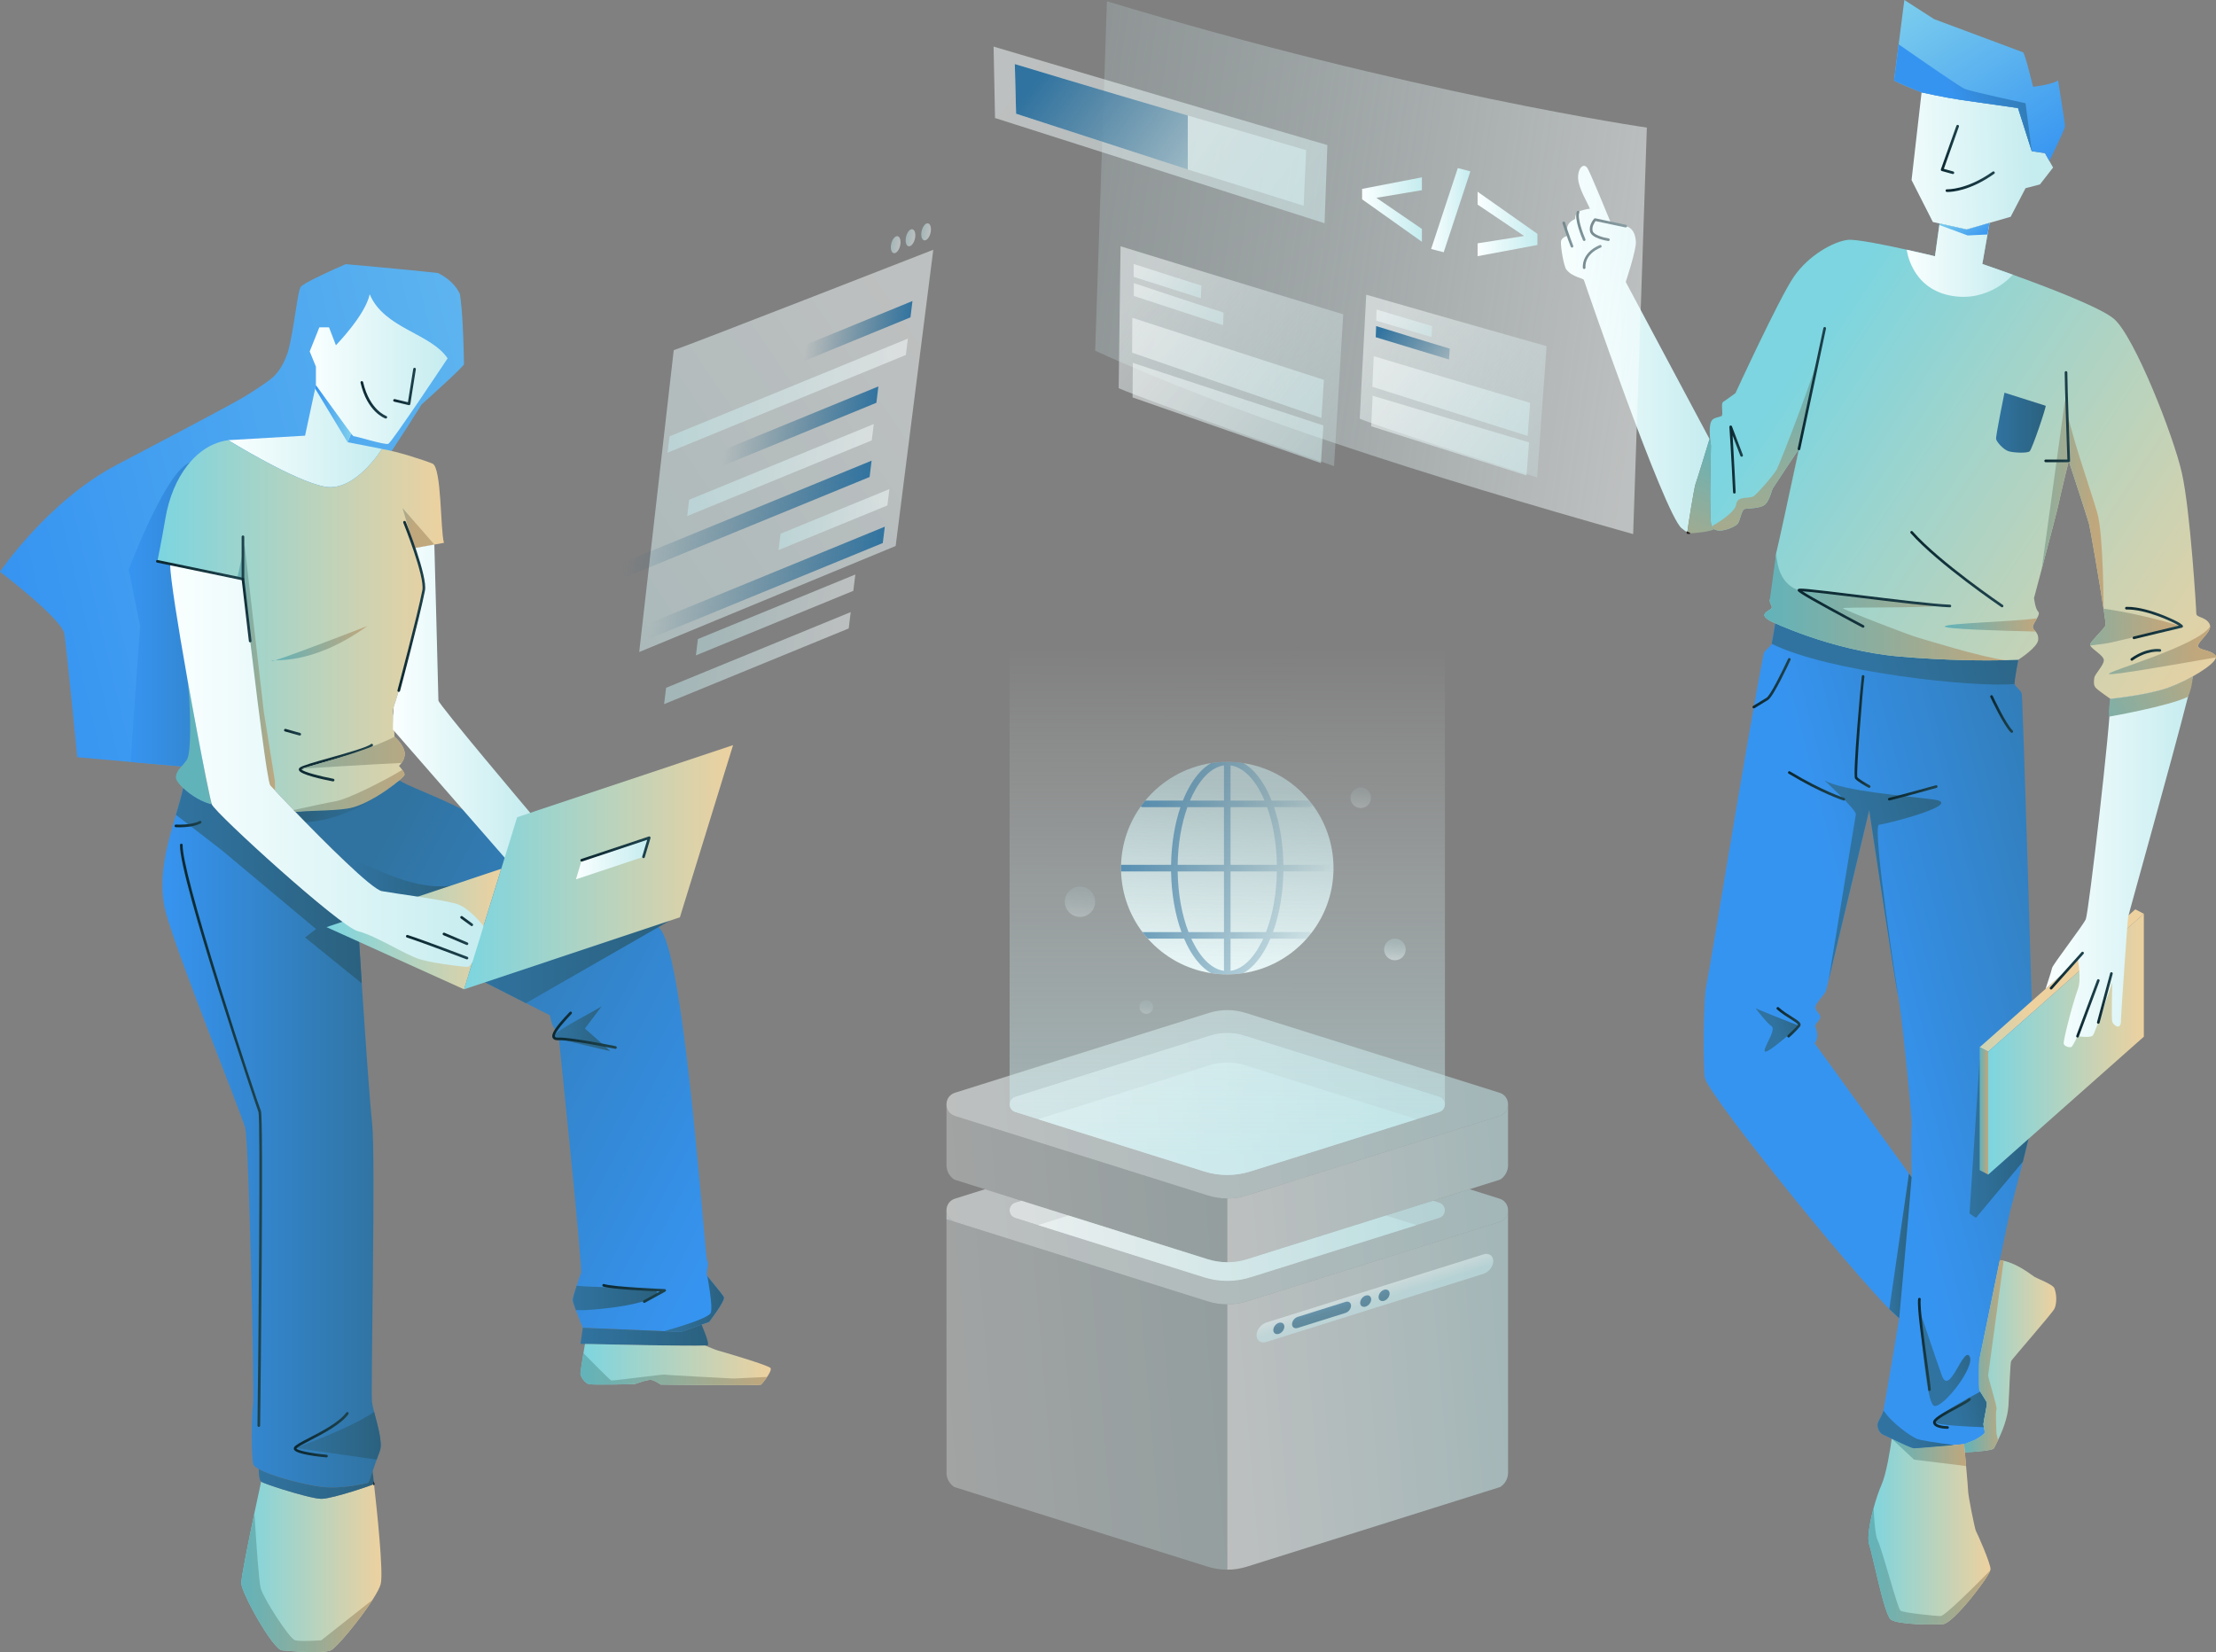 <?xml version="1.0" encoding="UTF-8"?>
<svg id="Layer_2" data-name="Layer 2" xmlns="http://www.w3.org/2000/svg"
  xmlns:xlink="http://www.w3.org/1999/xlink" viewBox="0 0 1675.01 1248.96">
  <rect x="0" y="0" width="1675.01" height="1248.96" fill="#808080" stroke="none"/>
  <defs>
    <style>
      .cls-1 {
      fill: url(#linear-gradient-8);
      }

      .cls-2 {
      fill: url(#linear-gradient-7);
      }

      .cls-3 {
      fill: url(#linear-gradient-5);
      }

      .cls-4 {
      fill: url(#linear-gradient-6);
      }

      .cls-5 {
      fill: url(#linear-gradient-9);
      }

      .cls-6 {
      fill: url(#linear-gradient-4);
      }

      .cls-7 {
      fill: url(#linear-gradient-3);
      }

      .cls-8 {
      fill: url(#linear-gradient-2);
      }

      .cls-9 {
      fill: #231f20;
      }

      .cls-10 {
      fill: url(#linear-gradient);
      }

      .cls-11 {
      fill: url(#linear-gradient-43);
      }

      .cls-12 {
      fill: url(#linear-gradient-40);
      }

      .cls-13 {
      fill: url(#linear-gradient-41);
      }

      .cls-14 {
      fill: url(#linear-gradient-42);
      }

      .cls-15 {
      fill: url(#linear-gradient-49);
      }

      .cls-16 {
      fill: url(#linear-gradient-48);
      }

      .cls-17 {
      fill: url(#linear-gradient-45);
      }

      .cls-18 {
      fill: url(#linear-gradient-47);
      }

      .cls-19 {
      fill: url(#linear-gradient-44);
      }

      .cls-20 {
      fill: url(#linear-gradient-46);
      }

      .cls-21 {
      fill: url(#linear-gradient-10);
      }

      .cls-22 {
      fill: url(#linear-gradient-11);
      }

      .cls-23 {
      fill: url(#linear-gradient-12);
      }

      .cls-24 {
      fill: url(#linear-gradient-13);
      }

      .cls-25 {
      fill: url(#linear-gradient-19);
      }

      .cls-26 {
      fill: url(#linear-gradient-14);
      }

      .cls-27 {
      fill: url(#linear-gradient-21);
      }

      .cls-28 {
      fill: url(#linear-gradient-20);
      }

      .cls-29 {
      fill: url(#linear-gradient-22);
      }

      .cls-30 {
      fill: url(#linear-gradient-23);
      }

      .cls-31 {
      fill: url(#linear-gradient-28);
      }

      .cls-32 {
      fill: url(#linear-gradient-25);
      }

      .cls-33 {
      fill: url(#linear-gradient-32);
      }

      .cls-34 {
      fill: url(#linear-gradient-31);
      }

      .cls-35 {
      fill: url(#linear-gradient-33);
      }

      .cls-36 {
      fill: url(#linear-gradient-30);
      }

      .cls-37 {
      fill: url(#linear-gradient-15);
      }

      .cls-38 {
      fill: url(#linear-gradient-16);
      }

      .cls-39 {
      fill: url(#linear-gradient-17);
      }

      .cls-40 {
      fill: url(#linear-gradient-18);
      }

      .cls-41 {
      fill: url(#linear-gradient-35);
      }

      .cls-42 {
      fill: url(#linear-gradient-34);
      }

      .cls-43 {
      fill: url(#linear-gradient-36);
      }

      .cls-44 {
      fill: url(#linear-gradient-38);
      }

      .cls-45 {
      fill: url(#linear-gradient-27);
      }

      .cls-46 {
      fill: url(#linear-gradient-24);
      }

      .cls-47 {
      fill: url(#linear-gradient-26);
      }

      .cls-48 {
      fill: url(#linear-gradient-29);
      }

      .cls-49 {
      fill: url(#linear-gradient-37);
      }

      .cls-50 {
      fill: url(#linear-gradient-39);
      }

      .cls-51 {
      fill: url(#linear-gradient-57);
      }

      .cls-52 {
      fill: url(#linear-gradient-58);
      }

      .cls-53 {
      fill: url(#linear-gradient-59);
      }

      .cls-54 {
      fill: url(#linear-gradient-53);
      }

      .cls-55 {
      fill: url(#linear-gradient-54);
      }

      .cls-56 {
      fill: url(#linear-gradient-55);
      }

      .cls-57 {
      fill: url(#linear-gradient-56);
      }

      .cls-58 {
      fill: url(#linear-gradient-50);
      }

      .cls-59 {
      fill: url(#linear-gradient-51);
      }

      .cls-60 {
      fill: url(#linear-gradient-52);
      }

      .cls-61 {
      fill: url(#linear-gradient-67);
      }

      .cls-62 {
      fill: url(#linear-gradient-68);
      }

      .cls-63 {
      fill: url(#linear-gradient-69);
      }

      .cls-64 {
      fill: url(#linear-gradient-63);
      }

      .cls-65 {
      fill: url(#linear-gradient-64);
      }

      .cls-66 {
      fill: url(#linear-gradient-65);
      }

      .cls-67 {
      fill: url(#linear-gradient-66);
      }

      .cls-68 {
      fill: url(#linear-gradient-60);
      }

      .cls-69 {
      fill: url(#linear-gradient-61);
      }

      .cls-70 {
      fill: url(#linear-gradient-62);
      }

      .cls-71 {
      fill: url(#linear-gradient-79);
      }

      .cls-72 {
      fill: url(#linear-gradient-78);
      }

      .cls-73 {
      fill: url(#linear-gradient-75);
      }

      .cls-74 {
      fill: url(#linear-gradient-72);
      }

      .cls-75 {
      fill: url(#linear-gradient-77);
      }

      .cls-76 {
      fill: url(#linear-gradient-74);
      }

      .cls-77 {
      fill: url(#linear-gradient-76);
      }

      .cls-78 {
      fill: url(#linear-gradient-71);
      }

      .cls-79 {
      fill: url(#linear-gradient-73);
      }

      .cls-80 {
      fill: url(#linear-gradient-70);
      }

      .cls-81 {
      fill: url(#linear-gradient-87);
      }

      .cls-82 {
      fill: url(#linear-gradient-88);
      }

      .cls-83 {
      fill: url(#linear-gradient-89);
      }

      .cls-84 {
      fill: url(#linear-gradient-85);
      }

      .cls-85 {
      fill: url(#linear-gradient-83);
      }

      .cls-86 {
      fill: url(#linear-gradient-82);
      }

      .cls-87 {
      fill: url(#linear-gradient-84);
      }

      .cls-88 {
      fill: url(#linear-gradient-86);
      }

      .cls-89 {
      fill: url(#linear-gradient-81);
      }

      .cls-90 {
      fill: url(#linear-gradient-80);
      }

      .cls-91 {
      fill: url(#linear-gradient-99);
      }

      .cls-92 {
      fill: url(#linear-gradient-96);
      }

      .cls-93 {
      fill: url(#linear-gradient-97);
      }

      .cls-94 {
      fill: url(#linear-gradient-98);
      }

      .cls-95 {
      fill: url(#linear-gradient-92);
      }

      .cls-96 {
      fill: url(#linear-gradient-93);
      }

      .cls-97 {
      fill: url(#linear-gradient-94);
      }

      .cls-98 {
      fill: url(#linear-gradient-91);
      }

      .cls-99 {
      fill: url(#linear-gradient-95);
      }

      .cls-100 {
      fill: url(#linear-gradient-90);
      }

      .cls-101 {
      fill: url(#linear-gradient-155);
      }

      .cls-101, .cls-102, .cls-103, .cls-104 {
      opacity: .64;
      }

      .cls-102 {
      fill: url(#linear-gradient-153);
      }

      .cls-103 {
      fill: url(#linear-gradient-156);
      }

      .cls-104 {
      fill: url(#linear-gradient-154);
      }

      .cls-105 {
      fill: url(#linear-gradient-160);
      opacity: .49;
      }

      .cls-106 {
      fill: url(#linear-gradient-146);
      }

      .cls-106, .cls-107 {
      opacity: .56;
      }

      .cls-107 {
      fill: url(#linear-gradient-148);
      }

      .cls-108 {
      fill: url(#linear-gradient-162);
      }

      .cls-108, .cls-109 {
      opacity: .21;
      }

      .cls-109 {
      fill: url(#linear-gradient-163);
      }

      .cls-110 {
      fill: url(#linear-gradient-161);
      opacity: .27;
      }

      .cls-111 {
      fill: url(#linear-gradient-159);
      }

      .cls-112 {
      fill: url(#linear-gradient-158);
      }

      .cls-113 {
      fill: url(#linear-gradient-145);
      }

      .cls-114 {
      fill: url(#linear-gradient-144);
      }

      .cls-115 {
      fill: url(#linear-gradient-150);
      }

      .cls-116 {
      fill: url(#linear-gradient-152);
      }

      .cls-117 {
      fill: url(#linear-gradient-151);
      }

      .cls-118 {
      fill: url(#linear-gradient-157);
      }

      .cls-119 {
      fill: url(#linear-gradient-149);
      }

      .cls-120 {
      fill: url(#linear-gradient-141);
      }

      .cls-121 {
      fill: url(#linear-gradient-140);
      }

      .cls-122 {
      fill: url(#linear-gradient-147);
      }

      .cls-123 {
      fill: url(#linear-gradient-143);
      }

      .cls-124 {
      fill: url(#linear-gradient-142);
      }

      .cls-125 {
      fill: url(#linear-gradient-107);
      }

      .cls-126 {
      fill: url(#linear-gradient-108);
      }

      .cls-127 {
      fill: url(#linear-gradient-109);
      }

      .cls-128 {
      fill: url(#linear-gradient-105);
      }

      .cls-129 {
      fill: url(#linear-gradient-106);
      }

      .cls-130 {
      fill: url(#linear-gradient-104);
      }

      .cls-131 {
      fill: url(#linear-gradient-103);
      }

      .cls-132 {
      fill: url(#linear-gradient-102);
      }

      .cls-133 {
      fill: url(#linear-gradient-101);
      }

      .cls-134 {
      fill: url(#linear-gradient-100);
      }

      .cls-135 {
      fill: url(#linear-gradient-124);
      }

      .cls-136 {
      fill: url(#linear-gradient-125);
      }

      .cls-137 {
      fill: url(#linear-gradient-123);
      }

      .cls-138 {
      fill: url(#linear-gradient-129);
      }

      .cls-139 {
      fill: url(#linear-gradient-122);
      }

      .cls-140 {
      fill: url(#linear-gradient-126);
      }

      .cls-141 {
      fill: url(#linear-gradient-121);
      }

      .cls-142 {
      fill: url(#linear-gradient-120);
      }

      .cls-143 {
      fill: url(#linear-gradient-116);
      }

      .cls-144 {
      fill: url(#linear-gradient-117);
      }

      .cls-145 {
      fill: url(#linear-gradient-115);
      }

      .cls-146 {
      fill: url(#linear-gradient-110);
      }

      .cls-147 {
      fill: url(#linear-gradient-114);
      }

      .cls-148 {
      fill: url(#linear-gradient-113);
      }

      .cls-149 {
      fill: url(#linear-gradient-118);
      }

      .cls-150 {
      fill: url(#linear-gradient-112);
      }

      .cls-151 {
      fill: url(#linear-gradient-111);
      }

      .cls-152 {
      fill: url(#linear-gradient-133);
      }

      .cls-153 {
      fill: url(#linear-gradient-139);
      }

      .cls-154 {
      fill: url(#linear-gradient-138);
      }

      .cls-155 {
      fill: url(#linear-gradient-136);
      }

      .cls-156 {
      fill: url(#linear-gradient-135);
      }

      .cls-157 {
      fill: url(#linear-gradient-134);
      }

      .cls-158 {
      fill: url(#linear-gradient-137);
      }

      .cls-159 {
      fill: url(#linear-gradient-132);
      }

      .cls-160 {
      fill: url(#linear-gradient-131);
      }

      .cls-161 {
      fill: url(#linear-gradient-130);
      }

      .cls-162 {
      fill: url(#linear-gradient-128);
      }

      .cls-163 {
      fill: url(#linear-gradient-127);
      }

      .cls-164 {
      fill: url(#linear-gradient-119);
      }
    </style>
    <linearGradient id="linear-gradient" x1="573.69" y1="902.73" x2="238.41" y2="724.36"
      gradientUnits="userSpaceOnUse">
      <stop offset="0" stop-color="#3694f1" />
      <stop offset="1" stop-color="#3073a0" />
    </linearGradient>
    <linearGradient id="linear-gradient-2" x1="418.43" y1="777.54" x2="461.26" y2="777.54"
      gradientUnits="userSpaceOnUse">
      <stop offset="0" stop-color="#3073a0" />
      <stop offset="1" stop-color="#2b617f" />
    </linearGradient>
    <linearGradient id="linear-gradient-3" x1="432.95" y1="981.21" x2="496.86" y2="981.21"
      xlink:href="#linear-gradient-2" />
    <linearGradient id="linear-gradient-4" x1="1.68" y1="439.36" x2="699.19" y2="274.61"
      gradientUnits="userSpaceOnUse">
      <stop offset="0" stop-color="#3694f1" />
      <stop offset="1" stop-color="#7ecfed" />
    </linearGradient>
    <linearGradient id="linear-gradient-5" x1="97.35" y1="465.39" x2="223.2" y2="465.39"
      xlink:href="#linear-gradient" />
    <linearGradient id="linear-gradient-6" x1="234.11" y1="279.04" x2="338.35" y2="279.04"
      gradientUnits="userSpaceOnUse">
      <stop offset="0" stop-color="#faffff" />
      <stop offset="1" stop-color="#c5ecef" />
    </linearGradient>
    <linearGradient id="linear-gradient-7" x1="1409.44" y1="781.45" x2="1661.88" y2="716.21"
      xlink:href="#linear-gradient" />
    <linearGradient id="linear-gradient-8" x1="1478.54" y1="1070.58" x2="1513.08" y2="1061.66"
      xlink:href="#linear-gradient-2" />
    <linearGradient id="linear-gradient-9" x1="1465.94" y1="1024.39" x2="1496.22" y2="1016.56"
      xlink:href="#linear-gradient-2" />
    <linearGradient id="linear-gradient-10" x1="1341.58" y1="775.9" x2="1366.06" y2="769.58"
      xlink:href="#linear-gradient-2" />
    <linearGradient id="linear-gradient-11" x1="1488.7" y1="860.59" x2="1537.95" y2="860.59"
      xlink:href="#linear-gradient-2" />
    <linearGradient id="linear-gradient-12" x1="1416.36" y1="497.25" x2="1561.52" y2="459.73"
      xlink:href="#linear-gradient-2" />
    <linearGradient id="linear-gradient-13" x1="1422.34" y1="122.99" x2="1536.41" y2="119.83"
      xlink:href="#linear-gradient-6" />
    <linearGradient id="linear-gradient-14" x1="1541.07" y1="132.87" x2="1447.21" y2="-9.67"
      xlink:href="#linear-gradient-4" />
    <linearGradient id="linear-gradient-15" x1="1467.01" y1="112.99" x2="1480.74" y2="112.99"
      gradientUnits="userSpaceOnUse">
      <stop offset="0" stop-color="#0b2730" />
      <stop offset="1" stop-color="#1e434d" />
    </linearGradient>
    <linearGradient id="linear-gradient-16" x1="1470.62" y1="137.35" x2="1507.79" y2="137.35"
      xlink:href="#linear-gradient-15" />
    <linearGradient id="linear-gradient-17" x1="1179.85" y1="263.89" x2="1292.19" y2="263.89"
      xlink:href="#linear-gradient-6" />
    <linearGradient id="linear-gradient-18" x1="1357" y1="276.61" x2="1702.73" y2="505.83"
      gradientUnits="userSpaceOnUse">
      <stop offset="0" stop-color="#7cd5e0" />
      <stop offset="1" stop-color="#edd19f" />
    </linearGradient>
    <linearGradient id="linear-gradient-19" x1="1334.49" y1="261.93" x2="1337.52" y2="451.39"
      gradientUnits="userSpaceOnUse">
      <stop offset="0" stop-color="#61b3ba" />
      <stop offset="1" stop-color="#c1a77c" />
    </linearGradient>
    <linearGradient id="linear-gradient-20" x1="1509.92" y1="378.26" x2="1584.85" y2="381.76"
      xlink:href="#linear-gradient-19" />
    <linearGradient id="linear-gradient-21" x1="1529.73" y1="471.53" x2="1636.22" y2="476.5"
      xlink:href="#linear-gradient-19" />
    <linearGradient id="linear-gradient-22" x1="1333.6" y1="458.54" x2="1515.86" y2="458.54"
      xlink:href="#linear-gradient-19" />
    <linearGradient id="linear-gradient-23" x1="1306.12" y1="333.6" x2="1265.82" y2="440.72"
      xlink:href="#linear-gradient-19" />
    <linearGradient id="linear-gradient-24" x1="1441.26" y1="196.46" x2="1521.44" y2="196.46"
      xlink:href="#linear-gradient-6" />
    <linearGradient id="linear-gradient-25" x1="1409.99" y1="741.24" x2="1534.06" y2="741.24"
      xlink:href="#linear-gradient-18" />
    <linearGradient id="linear-gradient-26" x1="1502.83" y1="789.38" x2="1620.46" y2="789.38"
      xlink:href="#linear-gradient-18" />
    <linearGradient id="linear-gradient-27" x1="1496.39" y1="839.83" x2="1502.83" y2="839.83"
      xlink:href="#linear-gradient-19" />
    <linearGradient id="linear-gradient-28" x1="1484.61" y1="1025.3" x2="1554.26" y2="1025.3"
      xlink:href="#linear-gradient-18" />
    <linearGradient id="linear-gradient-29" x1="1484.61" y1="1025.3" x2="1514.49" y2="1025.3"
      xlink:href="#linear-gradient-19" />
    <linearGradient id="linear-gradient-30" x1="1412.27" y1="1157.87" x2="1504.58" y2="1157.87"
      xlink:href="#linear-gradient-18" />
    <linearGradient id="linear-gradient-31" x1="1508.77" y1="319.53" x2="1546.27" y2="319.53"
      xlink:href="#linear-gradient-2" />
    <linearGradient id="linear-gradient-32" x1="297.22" y1="292.17" x2="314.33" y2="292.17"
      xlink:href="#linear-gradient-15" />
    <linearGradient id="linear-gradient-33" x1="172.51" y1="329.76" x2="288.69" y2="329.76"
      xlink:href="#linear-gradient-6" />
    <linearGradient id="linear-gradient-34" x1="118.93" y1="473.23" x2="335.58" y2="473.23"
      xlink:href="#linear-gradient-18" />
    <linearGradient id="linear-gradient-35" x1="270.32" y1="391.95" x2="310.52" y2="404.48"
      xlink:href="#linear-gradient-19" />
    <linearGradient id="linear-gradient-36" x1="178.25" y1="511.07" x2="207.84" y2="511.07"
      xlink:href="#linear-gradient-19" />
    <linearGradient id="linear-gradient-37" x1="297.04" y1="531.7" x2="400.79" y2="531.7"
      xlink:href="#linear-gradient-6" />
    <linearGradient id="linear-gradient-38" x1="152.47" y1="559.96" x2="355.22" y2="564.81"
      xlink:href="#linear-gradient-19" />
    <linearGradient id="linear-gradient-39" x1="122.76" y1="860.19" x2="287.79" y2="860.19"
      xlink:href="#linear-gradient" />
    <linearGradient id="linear-gradient-40" x1="223.2" y1="1085.43" x2="287.79" y2="1085.43"
      xlink:href="#linear-gradient-2" />
    <linearGradient id="linear-gradient-41" x1="132.97" y1="669.63" x2="273.44" y2="669.63"
      xlink:href="#linear-gradient-2" />
    <linearGradient id="linear-gradient-42" x1="285.92" y1="616.06" x2="243.38" y2="593.43"
      xlink:href="#linear-gradient-2" />
    <linearGradient id="linear-gradient-43" x1="267.41" y1="674.2" x2="340.42" y2="674.2"
      xlink:href="#linear-gradient-2" />
    <linearGradient id="linear-gradient-44" x1="356.61" y1="727.22" x2="506.01" y2="727.22"
      xlink:href="#linear-gradient-2" />
    <linearGradient id="linear-gradient-45" x1="182.35" y1="1184.54" x2="288.31" y2="1184.54"
      xlink:href="#linear-gradient-18" />
    <linearGradient id="linear-gradient-46" x1="195.61" y1="1121.86" x2="282.69" y2="1121.86"
      xlink:href="#linear-gradient-2" />
    <linearGradient id="linear-gradient-47" x1="438.75" y1="1009.36" x2="535.19" y2="1009.36"
      xlink:href="#linear-gradient-2" />
    <linearGradient id="linear-gradient-48" x1="438.75" y1="1031.61" x2="582.66" y2="1031.61"
      xlink:href="#linear-gradient-18" />
    <linearGradient id="linear-gradient-49" x1="246.77" y1="702.36" x2="378.87" y2="702.36"
      xlink:href="#linear-gradient-18" />
    <linearGradient id="linear-gradient-50" x1="272.51" y1="302.28" x2="292.65" y2="302.28"
      xlink:href="#linear-gradient-15" />
    <linearGradient id="linear-gradient-51" x1="1494.22" y1="183.54" x2="1478.65" y2="159.89"
      xlink:href="#linear-gradient-4" />
    <linearGradient id="linear-gradient-52" x1="1201.67" y1="173.62" x2="1229.84" y2="173.62"
      xlink:href="#linear-gradient-15" />
    <linearGradient id="linear-gradient-53" x1="1191.4" y1="170.79" x2="1198.44" y2="170.79"
      xlink:href="#linear-gradient-15" />
    <linearGradient id="linear-gradient-54" x1="1181" y1="177.35" x2="1189.23" y2="177.35"
      xlink:href="#linear-gradient-15" />
    <linearGradient id="linear-gradient-55" x1="1196.4" y1="194.28" x2="1210.64" y2="194.28"
      xlink:href="#linear-gradient-15" />
    <linearGradient id="linear-gradient-56" x1="1428.08" y1="941.88" x2="1444.93" y2="941.88"
      xlink:href="#linear-gradient-2" />
    <linearGradient id="linear-gradient-57" x1="1546.2" y1="651.53" x2="1657.43" y2="651.53"
      xlink:href="#linear-gradient-6" />
    <linearGradient id="linear-gradient-58" x1="1553.67" y1="553.8" x2="1676.38" y2="508.5"
      xlink:href="#linear-gradient-19" />
    <linearGradient id="linear-gradient-59" x1="1429.91" y1="1097.97" x2="1486.11" y2="1097.97"
      xlink:href="#linear-gradient-19" />
    <linearGradient id="linear-gradient-60" x1="1358.79" y1="293.79" x2="1380.23" y2="293.79"
      xlink:href="#linear-gradient-15" />
    <linearGradient id="linear-gradient-61" x1="1443.95" y1="430.27" x2="1514.32" y2="430.27"
      xlink:href="#linear-gradient-15" />
    <linearGradient id="linear-gradient-62" x1="1358.79" y1="459.78" x2="1474.87" y2="459.78"
      xlink:href="#linear-gradient-15" />
    <linearGradient id="linear-gradient-63" x1="1606.29" y1="470.97" x2="1650.04" y2="470.97"
      xlink:href="#linear-gradient-15" />
    <linearGradient id="linear-gradient-64" x1="1610.37" y1="495.04" x2="1633.57" y2="495.04"
      xlink:href="#linear-gradient-15" />
    <linearGradient id="linear-gradient-65" x1="1545.27" y1="314.99" x2="1564.71" y2="314.99"
      xlink:href="#linear-gradient-15" />
    <linearGradient id="linear-gradient-66" x1="1307.21" y1="347.41" x2="1317.45" y2="347.41"
      xlink:href="#linear-gradient-15" />
    <linearGradient id="linear-gradient-67" x1="1569.34" y1="762.3" x2="1587.05" y2="762.3"
      xlink:href="#linear-gradient-15" />
    <linearGradient id="linear-gradient-68" x1="1585.05" y1="754.44" x2="1596.97" y2="754.44"
      xlink:href="#linear-gradient-15" />
    <linearGradient id="linear-gradient-69" x1="1549.36" y1="733.77" x2="1575.15" y2="733.77"
      xlink:href="#linear-gradient-15" />
    <linearGradient id="linear-gradient-70" x1="1324.66" y1="516.5" x2="1353.48" y2="516.5"
      xlink:href="#linear-gradient-15" />
    <linearGradient id="linear-gradient-71" x1="1401.85" y1="553" x2="1413.87" y2="553"
      xlink:href="#linear-gradient-15" />
    <linearGradient id="linear-gradient-72" x1="1504.36" y1="539.77" x2="1521.64" y2="539.77"
      xlink:href="#linear-gradient-15" />
    <linearGradient id="linear-gradient-73" x1="1342.84" y1="772.84" x2="1361.05" y2="772.84"
      xlink:href="#linear-gradient-15" />
    <linearGradient id="linear-gradient-74" x1="1449.72" y1="1016.36" x2="1459.43" y2="1016.36"
      xlink:href="#linear-gradient-15" />
    <linearGradient id="linear-gradient-75" x1="1461.15" y1="1068.53" x2="1489.7" y2="1068.53"
      xlink:href="#linear-gradient-15" />
    <linearGradient id="linear-gradient-76" x1="1469.96" y1="472.43" x2="1539.72" y2="472.43"
      xlink:href="#linear-gradient-19" />
    <linearGradient id="linear-gradient-77" x1="1535.33" y1="487.07" x2="1660.46" y2="492.91"
      xlink:href="#linear-gradient-19" />
    <linearGradient id="linear-gradient-78" x1="1412.41" y1="669.77" x2="1507.46" y2="645.2"
      xlink:href="#linear-gradient-2" />
    <linearGradient id="linear-gradient-79" x1="1351.48" y1="594.09" x2="1394.7" y2="594.09"
      xlink:href="#linear-gradient-15" />
    <linearGradient id="linear-gradient-80" x1="1427.08" y1="599.39" x2="1464.53" y2="599.39"
      xlink:href="#linear-gradient-15" />
    <linearGradient id="linear-gradient-81" x1="1442.01" y1="1081.49" x2="1484.87" y2="1070.42"
      xlink:href="#linear-gradient-2" />
    <linearGradient id="linear-gradient-82" x1="1474.34" y1="76.8" x2="1549.59" y2="57.36"
      xlink:href="#linear-gradient" />
    <linearGradient id="linear-gradient-83" x1="238.24" y1="312.77" x2="265.38" y2="312.77"
      xlink:href="#linear-gradient-4" />
    <linearGradient id="linear-gradient-84" x1="128.56" y1="578.73" x2="370.88" y2="578.73"
      xlink:href="#linear-gradient-6" />
    <linearGradient id="linear-gradient-85" x1="1412.27" y1="1184.11" x2="1504.35" y2="1184.11"
      xlink:href="#linear-gradient-19" />
    <linearGradient id="linear-gradient-86" x1="350.74" y1="655.61" x2="554.1" y2="655.61"
      xlink:href="#linear-gradient-18" />
    <linearGradient id="linear-gradient-87" x1="435.36" y1="649.04" x2="490.74" y2="649.04"
      xlink:href="#linear-gradient-6" />
    <linearGradient id="linear-gradient-88" x1="117.93" y1="421.78" x2="184.63" y2="421.78"
      xlink:href="#linear-gradient-15" />
    <linearGradient id="linear-gradient-89" x1="182.63" y1="461.19" x2="190.11" y2="461.19"
      xlink:href="#linear-gradient-15" />
    <linearGradient id="linear-gradient-90" x1="300.42" y1="458.43" x2="321.41" y2="458.43"
      xlink:href="#linear-gradient-15" />
    <linearGradient id="linear-gradient-91" x1="225.88" y1="576.53" x2="281.97" y2="576.53"
      xlink:href="#linear-gradient-15" />
    <linearGradient id="linear-gradient-92" x1="306.88" y1="716.05" x2="353.99" y2="716.05"
      xlink:href="#linear-gradient-15" />
    <linearGradient id="linear-gradient-93" x1="334.58" y1="709.76" x2="353.99" y2="709.76"
      xlink:href="#linear-gradient-15" />
    <linearGradient id="linear-gradient-94" x1="347.91" y1="696.31" x2="357.61" y2="696.31"
      xlink:href="#linear-gradient-15" />
    <linearGradient id="linear-gradient-95" x1="438.68" y1="641.83" x2="491.74" y2="641.83"
      xlink:href="#linear-gradient-15" />
    <linearGradient id="linear-gradient-96" x1="131.97" y1="623" x2="152.28" y2="623"
      xlink:href="#linear-gradient-15" />
    <linearGradient id="linear-gradient-97" x1="136.07" y1="858.26" x2="198.08" y2="858.26"
      xlink:href="#linear-gradient-15" />
    <linearGradient id="linear-gradient-98" x1="222.09" y1="1084.63" x2="263.56" y2="1084.63"
      xlink:href="#linear-gradient-15" />
    <linearGradient id="linear-gradient-99" x1="455.29" y1="977.83" x2="503.39" y2="977.83"
      xlink:href="#linear-gradient-15" />
    <linearGradient id="linear-gradient-100" x1="417.42" y1="778.82" x2="466.21" y2="778.82"
      xlink:href="#linear-gradient-15" />
    <linearGradient id="linear-gradient-101" x1="214.71" y1="553.53" x2="227.56" y2="553.53"
      xlink:href="#linear-gradient-15" />
    <linearGradient id="linear-gradient-102" x1="129.5" y1="604.81" x2="315.68" y2="595.25"
      xlink:href="#linear-gradient-19" />
    <linearGradient id="linear-gradient-103" x1="152.52" y1="569.77" x2="323.52" y2="568.65"
      xlink:href="#linear-gradient-19" />
    <linearGradient id="linear-gradient-104" x1="205.26" y1="486.54" x2="277.75" y2="486.54"
      xlink:href="#linear-gradient-19" />
    <linearGradient id="linear-gradient-105" x1="438.75" y1="1035.1" x2="579.82" y2="1035.1"
      xlink:href="#linear-gradient-19" />
    <linearGradient id="linear-gradient-106" x1="182.35" y1="1196.41" x2="281.62" y2="1196.41"
      xlink:href="#linear-gradient-19" />
    <linearGradient id="linear-gradient-107" x1="502.15" y1="985.73" x2="547.2" y2="985.73"
      xlink:href="#linear-gradient-2" />
    <linearGradient id="linear-gradient-108" x1="1244.96" y1="233.24" x2="687.49" y2="151.06"
      gradientUnits="userSpaceOnUse">
      <stop offset="0" stop-color="#faffff" stop-opacity=".5" />
      <stop offset="1" stop-color="#c5ecef" stop-opacity=".1" />
    </linearGradient>
    <linearGradient id="linear-gradient-109" x1="1201.44" y1="253.82" x2="1400.26" y2="401.06"
      gradientTransform="translate(-136.93 -40.09) rotate(1.62) skewX(-2.5)"
      xlink:href="#linear-gradient-108" />
    <linearGradient id="linear-gradient-110" x1="1123.69" y1="268.92" x2="1255.1" y2="366.24"
      gradientTransform="translate(-59.16 -55.18) rotate(2.82) skewX(1.19)"
      gradientUnits="userSpaceOnUse">
      <stop offset="0" stop-color="#faffff" stop-opacity=".5" />
      <stop offset="1" stop-color="#c5ecef" stop-opacity=".5" />
    </linearGradient>
    <linearGradient id="linear-gradient-111" x1="1110.54" y1="234.35" x2="1156.91" y2="268.69"
      xlink:href="#linear-gradient-110" />
    <linearGradient id="linear-gradient-112" x1="1113.48" y1="245.88" x2="1173.61" y2="290.41"
      gradientTransform="translate(-59.16 -55.18) rotate(2.82) skewX(1.19)"
      gradientUnits="userSpaceOnUse">
      <stop offset="0" stop-color="#3073a0" />
      <stop offset="1" stop-color="#2b617f" stop-opacity="0" />
    </linearGradient>
    <linearGradient id="linear-gradient-113" x1="1123.69" y1="298.81" y2="396.13"
      xlink:href="#linear-gradient-110" />
    <linearGradient id="linear-gradient-114" x1="1018.72" y1="225.08" x2="1262.76" y2="405.8"
      gradientTransform="translate(-136.93 -40.09) rotate(1.62) skewX(-2.5)"
      xlink:href="#linear-gradient-108" />
    <linearGradient id="linear-gradient-115" x1="946.18" y1="249.05" x2="1108.72" y2="369.43"
      xlink:href="#linear-gradient-110" />
    <linearGradient id="linear-gradient-116" x1="793.01" y1="48.04" x2="1079.54" y2="260.22"
      gradientTransform="translate(-.02 -26.95) rotate(1.2) skewX(1.19)"
      xlink:href="#linear-gradient-110" />
    <linearGradient id="linear-gradient-117" x1="807.57" y1="47.82" x2="1055.43" y2="231.37"
      gradientTransform="matrix(1,0,0,1,0,0)" xlink:href="#linear-gradient-110" />
    <linearGradient id="linear-gradient-118" x1="414.31" y1="337.31" x2="754.24" y2="589.05"
      gradientTransform="translate(1156.24 -87.44) rotate(176.86) scale(1.01 -.97) skewX(9.71)"
      xlink:href="#linear-gradient-110" />
    <linearGradient id="linear-gradient-119" x1="928.49" y1="209.03" x2="985.63" y2="251.34"
      xlink:href="#linear-gradient-110" />
    <linearGradient id="linear-gradient-120" x1="932.57" y1="222.45" x2="1006.72" y2="277.36"
      xlink:href="#linear-gradient-110" />
    <linearGradient id="linear-gradient-121" x1="947.28" y1="283.28" x2="1109.24" y2="403.23"
      xlink:href="#linear-gradient-110" />
    <linearGradient id="linear-gradient-122" x1="788.61" y1="53.83" x2="946.6" y2="170.83"
      gradientTransform="matrix(1,0,0,1,0,0)" xlink:href="#linear-gradient-112" />
    <linearGradient id="linear-gradient-123" x1="419.03" y1="339.72" x2="504.42" y2="339.72"
      gradientTransform="translate(1133.28 -262.76) rotate(157.7) scale(1.04 -.86) skewX(24.75)"
      xlink:href="#linear-gradient-112" />
    <linearGradient id="linear-gradient-124" x1="438.54" y1="398.1" x2="562.03" y2="398.1"
      gradientTransform="translate(1133.28 -262.76) rotate(157.7) scale(1.04 -.86) skewX(24.75)"
      xlink:href="#linear-gradient-112" />
    <linearGradient id="linear-gradient-125" x1="436.63" y1="456.48" x2="633.45" y2="456.48"
      gradientTransform="translate(1133.28 -262.76) rotate(157.7) scale(1.04 -.86) skewX(24.75)"
      xlink:href="#linear-gradient-112" />
    <linearGradient id="linear-gradient-126" x1="438.54" y1="427.29" x2="583.36" y2="427.29"
      gradientTransform="translate(1133.28 -262.76) rotate(157.7) scale(1.04 -.86) skewX(24.75)"
      xlink:href="#linear-gradient-110" />
    <linearGradient id="linear-gradient-127" x1="419.03" y1="368.91" x2="605.99" y2="368.91"
      gradientTransform="translate(1133.28 -262.76) rotate(157.7) scale(1.04 -.86) skewX(24.75)"
      xlink:href="#linear-gradient-110" />
    <linearGradient id="linear-gradient-128" x1="419.03" y1="485.67" x2="504.42" y2="485.67"
      gradientTransform="translate(1133.28 -262.76) rotate(157.7) scale(1.04 -.86) skewX(24.75)"
      xlink:href="#linear-gradient-110" />
    <linearGradient id="linear-gradient-129" x1="438.54" y1="544.05" x2="562.03" y2="544.05"
      gradientTransform="translate(1133.28 -262.76) rotate(157.7) scale(1.04 -.86) skewX(24.75)"
      xlink:href="#linear-gradient-110" />
    <linearGradient id="linear-gradient-130" x1="438.54" y1="573.24" x2="583.36" y2="573.24"
      gradientTransform="translate(1133.28 -262.76) rotate(157.7) scale(1.04 -.86) skewX(24.75)"
      xlink:href="#linear-gradient-110" />
    <linearGradient id="linear-gradient-131" x1="419.03" y1="514.86" x2="605.99" y2="514.86"
      gradientTransform="translate(1133.28 -262.76) rotate(157.7) scale(1.04 -.86) skewX(24.75)"
      xlink:href="#linear-gradient-112" />
    <linearGradient id="linear-gradient-132" x1="312.44" y1="192.11" x2="319.44" y2="192.11"
      gradientTransform="translate(1048.31 -14.56) rotate(-180) scale(1 -.99) skewX(9.56)"
      xlink:href="#linear-gradient-110" />
    <linearGradient id="linear-gradient-133" x1="323.49" y1="196.63" x2="330.49" y2="196.63"
      gradientTransform="translate(1048.31 -14.56) rotate(-180) scale(1 -.99) skewX(9.56)"
      xlink:href="#linear-gradient-110" />
    <linearGradient id="linear-gradient-134" x1="333.79" y1="201.92" x2="340.79" y2="201.92"
      gradientTransform="translate(1048.31 -14.56) rotate(-180) scale(1 -.99) skewX(9.56)"
      xlink:href="#linear-gradient-110" />
    <linearGradient id="linear-gradient-135" x1="764.25" y1="848.43" x2="1091.02" y2="820.73"
      gradientTransform="matrix(1,0,0,1,0,0)" xlink:href="#linear-gradient-110" />
    <linearGradient id="linear-gradient-136" x1="764.25" y1="848.43" x2="1091.02" y2="820.73"
      gradientTransform="matrix(1,0,0,1,0,0)" xlink:href="#linear-gradient-110" />
    <linearGradient id="linear-gradient-137" x1="785.5" y1="857.83" x2="1069.76" y2="833.74"
      gradientTransform="matrix(1,0,0,1,0,0)" xlink:href="#linear-gradient-110" />
    <linearGradient id="linear-gradient-138" x1="716.88" y1="852.68" x2="1138.42" y2="816.96"
      gradientTransform="matrix(1,0,0,1,0,0)" xlink:href="#linear-gradient-110" />
    <linearGradient id="linear-gradient-139" x1="923.4" y1="904" x2="1144.18" y2="885.29"
      gradientTransform="matrix(1,0,0,1,0,0)" xlink:href="#linear-gradient-110" />
    <linearGradient id="linear-gradient-140" x1="1139.89" y1="834.72" x2="1139.92" y2="834.72"
      gradientTransform="matrix(1,0,0,1,0,0)" xlink:href="#linear-gradient-110" />
    <linearGradient id="linear-gradient-141" x1="765.67" y1="945.26" x2="1092.44" y2="917.57"
      gradientTransform="matrix(1,0,0,1,0,0)" xlink:href="#linear-gradient-110" />
    <linearGradient id="linear-gradient-142" x1="765.67" y1="945.26" x2="1092.44" y2="917.57"
      gradientTransform="matrix(1,0,0,1,0,0)" xlink:href="#linear-gradient-110" />
    <linearGradient id="linear-gradient-143" x1="786.58" y1="950.6" x2="1070.84" y2="926.51"
      gradientTransform="matrix(1,0,0,1,0,0)" xlink:href="#linear-gradient-110" />
    <linearGradient id="linear-gradient-144" x1="718.56" y1="952.6" x2="1140.1" y2="916.88"
      gradientTransform="matrix(1,0,0,1,0,0)" xlink:href="#linear-gradient-110" />
    <linearGradient id="linear-gradient-145" x1="715.23" y1="919.65" x2="721.47" y2="919.12"
      gradientTransform="matrix(1,0,0,1,0,0)" xlink:href="#linear-gradient-110" />
    <linearGradient id="linear-gradient-146" x1="711.15" y1="1063.55" x2="932.63" y2="1044.78"
      gradientTransform="matrix(1,0,0,1,0,0)" xlink:href="#linear-gradient-110" />
    <linearGradient id="linear-gradient-147" x1="916.99" y1="1060.79" x2="1150.59" y2="1041"
      gradientTransform="matrix(1,0,0,1,0,0)" xlink:href="#linear-gradient-110" />
    <linearGradient id="linear-gradient-148" x1="717.27" y1="903.39" x2="925.94" y2="885.71"
      gradientTransform="matrix(1,0,0,1,0,0)" xlink:href="#linear-gradient-110" />
    <linearGradient id="linear-gradient-149" x1="1029.57" y1="158.43" x2="1074.78" y2="158.43"
      xlink:href="#linear-gradient-6" />
    <linearGradient id="linear-gradient-150" x1="1081.75" y1="158.89" x2="1111.42" y2="158.89"
      xlink:href="#linear-gradient-6" />
    <linearGradient id="linear-gradient-151" x1="1116.88" y1="169.31" x2="1162.09" y2="169.31"
      xlink:href="#linear-gradient-6" />
    <linearGradient id="linear-gradient-152" x1="1039.26" y1="976.71" x2="1039.23" y2="990.78"
      gradientTransform="translate(0 323.83) rotate(-17.43) scale(1.05 .95) skewX(-15.95)"
      xlink:href="#linear-gradient-110" />
    <linearGradient id="linear-gradient-153" x1="966.64" y1="979.89" x2="966.62" y2="987.69"
      gradientTransform="translate(0 323.83) rotate(-17.43) scale(1.05 .95) skewX(-15.95)"
      xlink:href="#linear-gradient-2" />
    <linearGradient id="linear-gradient-154" x1="1032.29" y1="979.89" x2="1032.27" y2="987.69"
      gradientTransform="translate(0 323.83) rotate(-17.43) scale(1.05 .95) skewX(-15.95)"
      xlink:href="#linear-gradient-2" />
    <linearGradient id="linear-gradient-155" x1="1046.19" y1="979.89" x2="1046.18" y2="987.69"
      gradientTransform="translate(0 323.83) rotate(-17.43) scale(1.05 .95) skewX(-15.95)"
      xlink:href="#linear-gradient-2" />
    <linearGradient id="linear-gradient-156" x1="998.94" y1="979.85" x2="998.92" y2="987.73"
      gradientTransform="translate(0 323.83) rotate(-17.43) scale(1.05 .95) skewX(-15.95)"
      xlink:href="#linear-gradient-2" />
    <linearGradient id="linear-gradient-157" x1="919.96" y1="748.67" x2="932.78" y2="594.82"
      gradientUnits="userSpaceOnUse">
      <stop offset="0" stop-color="#faffff" />
      <stop offset="1" stop-color="#c5ecef" stop-opacity=".5" />
    </linearGradient>
    <linearGradient id="linear-gradient-158" x1="847.35" y1="656.29" x2="1007.96" y2="656.29"
      gradientTransform="matrix(1,0,0,1,0,0)" xlink:href="#linear-gradient-112" />
    <linearGradient id="linear-gradient-159" x1="928.05" y1="487.81" x2="927.17" y2="872.38"
      gradientUnits="userSpaceOnUse">
      <stop offset="0" stop-color="#faffff" stop-opacity="0" />
      <stop offset="1" stop-color="#c5ecef" stop-opacity=".5" />
    </linearGradient>
    <linearGradient id="linear-gradient-160" x1="1053.57" y1="727.18" x2="1054.88" y2="711.53"
      xlink:href="#linear-gradient-157" />
    <linearGradient id="linear-gradient-161" x1="815.23" y1="694.91" x2="817.06" y2="672.93"
      xlink:href="#linear-gradient-157" />
    <linearGradient id="linear-gradient-162" x1="1027.81" y1="612.02" x2="1029.05" y2="597.19"
      xlink:href="#linear-gradient-157" />
    <linearGradient id="linear-gradient-163" x1="865.94" y1="767.22" x2="866.76" y2="757.38"
      xlink:href="#linear-gradient-157" />
  </defs>
  <path class="cls-10"
    d="M535.95,999.33l-5.68,2.06h-.01l-15.26,5.52-12.85-.54-61.63-2.59s-3.03-7.31-5.25-13.36c-1.29-3.52-2.32-6.61-2.32-7.59,0-1.43,1.4-6.17,2.91-10.83,1.31-4.04,2.7-8.01,3.32-9.67,1.34-3.57-16.7-176.91-16.7-176.91-7.36-2.37-.24-5.47-2.85-7.37-2.61-1.9-3.93-10.46-3.93-10.46-2-1-8.68-4.41-18.16-9.24-10.9-5.55-25.52-13-40.94-20.85-5.06-2.58-10.2-5.2-15.33-7.81,6.15.81,11.11,1.29,12.26,1.29,2.67,0,17.33-23.99,17.33-23.99,0,0-13.99-20.68-26.65-24.01-12.66-3.33-44.44-7.33-55.55-9.33-6.81-1.23-35.71-29.48-57.83-52.1-2.67-2.73-5.23-5.36-7.65-7.86,14.58-1.07,32.81-2.83,42.18-5.37,17.12-4.67,26.9-12.1,36.53-18.56l.02-.02c2.66,3.42,31.19,12.75,62.18,29.61,8.9,4.84,18.33,9.98,27.89,15.23,40.5,22.26,83.66,46.83,101.2,61.91,1.81,1.55,3.34,3,4.56,4.34.75.81,1.39,1.59,1.91,2.31,18.47,25.85,33.14,248.48,34.94,250.27,1.78,1.78-1.34,8.92,0,11.14,1.34,2.23,11.14,13.39,12.48,16.06s-11.14,18.72-11.14,18.72Z" />
  <path class="cls-8"
    d="M454.93,760.52c.1.96-39.22,20.65-36.35,23.03s42.68,11.02,42.68,11.02l-19.13-17.03,12.79-17.03Z" />
  <path class="cls-7"
    d="M496.05,978.95c-9.08,8.74-51.45,11.48-53.86,11.48h-6.91c-1.29-3.52-2.32-6.61-2.32-7.59,0-1.43,1.4-6.17,2.91-10.83,24.38,2.25,67.46-.05,60.18,6.95Z" />
  <path class="cls-6"
    d="M350.74,275.23c.14,1.27-16.42,16.47-32.04,30.51-14.74,23.61-31.12,48.18-39.4,60.2-3.44,4.99-12.95,14.79-26.78,26.45l12.87,141.09s-13.6,9.2-34.55,19.87c-7.45,3.8-15.84,7.78-24.88,11.59-15.08,6.37-31.98,12.3-49.38,16.16l-57.84-5.09-40.35-3.56s-7.99-82.06-9.74-93.29S0,432.23,0,432.23c0,0,35.95-53.22,87.9-80.63,43.52-22.96,86.46-45.34,98.42-52.67.23-.14.43-.27.64-.4,8.96-5.67,15.69-10.14,18.94-12.99,5.69-4.98,9.23-11.99,11.86-19.88.01-.02.01-.04.02-.06,4.55-17.03,7.08-45.03,9.47-48.64.83-1.24,5.13-3.68,10.43-6.35,10.05-5.05,23.65-10.92,23.65-10.92,0,0,46.92,4.13,69.74,6.71,8.48,4.23,13.7,9.8,16.6,15.95,1,6.89,1.65,15.4,2.08,23.58h0c.78,14.67.85,28.22.98,29.3Z" />
  <path class="cls-3"
    d="M223.2,426.48l-17.25,138.46c-15.08,6.37-31.98,12.3-49.38,16.16l-57.84-5.09,7.16-102.78-8.54-42.73s27.77-74.04,46.07-80.81l79.78,76.79Z" />
  <path class="cls-4"
    d="M338.35,270.9s-42.22,63.58-44.83,64.63c-2.6,1.04-23.98-5.74-26.06-5.74-.28,0-1.01-.71-2.08-1.95-6.74-7.83-26.59-36.62-26.59-36.62v-14.06l-4.69-11.48,7.3-18.24h7.29l5.22,13.56s22.4-22.94,25.53-38.57c10.95,26.06,45.99,29.32,58.9,48.47Z" />
  <path class="cls-2"
    d="M1537.65,825.98c-1.57-61.83-8.71-298.67-9.46-301.43-.86-3.16-4.58-4.88-5.44-7.46-.46-1.36,2.75-18.28,2.75-18.28l-10.78-8.1-154.33-24.86-17.9,3.15c-.68,1.4-1.66,9.79-3.28,17.69-.3,1.49-5.69,5.5-6.02,7.17-12.17,61.5-41.29,242.61-43.37,250.93-2.44,9.75-2.51,65.91-1.08,70.43,5.26,16.67,126.41,165.87,146.83,181.34,0,0-10.41,62.44-11.92,69.69-.06.27-.1.46-.13.57-.86,3.16-4.01,7.74-4.3,9.75-.28,2.01.86,6.6,4.3,8.03,1.07.45,3.49,1.62,6.39,3.03,6.37,3.09,15.07,7.29,16.84,7.29s19.67-1.54,30.2-2.47c.56-.05,1.1-.09,1.61-.14,3.62-.32,6.05-.54,6.05-.54,0,0,7.74-2.87,8.6-3.44.86-.57,6.59-3.73,6.88-5.16.18-.92-.21-2.64-.53-4.22-.18-.9-.33-1.75-.33-2.38,0-1.72,2.87-14.62,2.58-16.06-.23-1.13-3.5-6.02-5-8.45-.4-.65-.67-1.12-.73-1.3-.29-.86-.29-21.22,0-22.65.17-.89,8.83-43.09,15.53-75.46h0c4.11-19.87,7.48-36.02,7.69-36.67.3-.88,5.06-19.28,9.7-37.71,4.46-17.72,8.8-35.46,8.94-37.71.04-.57-.07-5.82-.29-14.58ZM1371.59,788.63s3.69-3.16,1.15-10.76c-.21-.63-.38-1.15-.53-1.58v-.04s-.02-.02-.02-.04c-.02-.05-.04-.13-.08-.24-.63-1.9,4.43-5.07,3.8-7.6-.63-2.54-3.8-4.43-3.8-6.97s7.6-10.13,8.23-12.66c.09-.34.74-3.05,1.8-7.5v-.02c6.85-28.62,30.73-128.85,30.73-128.85,0,0,20.08,134.23,21.78,139.91,1.71,5.67,10.79,90.81,10.28,98.76-.5,7.95,0,38.91,0,38.91l-73.34-101.32Z" />
  <path class="cls-1"
    d="M1499.23,1076.57c0,.63.15,1.48.33,2.38-12.3-.4-34.63-1.45-37.4-3.77-3.24-2.71,25.43-18.24,34.65-23.12,1.5,2.43,4.77,7.32,5,8.45.29,1.44-2.58,14.34-2.58,16.06Z" />
  <path class="cls-5"
    d="M1450.99,990.46s4.12,71.08,11.16,72.43c7.05,1.35,31.22-30.02,26.54-37.59-4.67-7.57-15.12,30.51-20.85,14.67s-16.86-49.51-16.86-49.51Z" />
  <path class="cls-21"
    d="M1327.02,762.3c21.51,8.91,32.77,13.11,32.77,13.11,0,0-21.82,19.96-25.34,19.62-3.52-.34,8.61-16.38,4.69-19.12s-12.13-13.61-12.13-13.61Z" />
  <path class="cls-22"
    d="M1537.94,840.56c-.14,2.25-4.48,19.99-8.94,37.71l-35.41,42.39-4.89-3.26,7.69-116.87,10.79,21.73,30.47,3.72c.22,8.76.33,14.01.29,14.58Z" />
  <path class="cls-23"
    d="M1522.75,517.09c-30.07,2.95-140.9-9.01-183.54-30.4,1.62-7.9,2.6-16.29,3.28-17.69l17.9-3.15,154.33,24.86,10.78,8.1s-3.21,16.92-2.75,18.28Z" />
  <path class="cls-24"
    d="M1551.87,126.65l-9.94,12.78-10.88,2.84-11.24,21.61-15.99,4.63-17.27,5-20.5-4.56-5.06-1.12-16.1-31.71,7.58-66.27s17.04,3.78,29.82,5.68c12.78,1.89,43.08,6.15,43.08,6.15l10.41,32.66,9.94,1.42,3.34,5.92,2.81,4.97Z" />
  <path class="cls-26"
    d="M1560.87,95.41c0,2.37-11.81,26.27-11.81,26.27l-3.34-5.92-9.94-1.42-10.41-32.66s-30.3-4.26-43.08-6.15c-12.78-1.9-29.82-5.68-29.82-5.68-14.68-5.68-20.83-9-20.83-9l3.5-27.33,4.3-33.52,22.49,14.46s65.8,24.62,67.22,25.09c1.42.48,7.58,26.04,7.58,26.04,0,0,13.72-1.42,18.93-4.74,0,0,5.21,32.19,5.21,34.56Z" />
  <path class="cls-37"
    d="M1476.13,131.58c-.09,0-.18-.01-.27-.04l-8.12-2.25c-.27-.07-.49-.26-.62-.5-.13-.25-.15-.54-.05-.8l11.72-32.92c.19-.52.76-.79,1.28-.61.52.19.79.76.61,1.28l-11.36,31.91,7.08,1.97c.53.15.84.7.7,1.23-.12.44-.53.73-.96.73Z" />
  <path class="cls-38"
    d="M1472.25,145.12c-.39,0-.62-.01-.69-.02-.55-.03-.97-.51-.94-1.06.03-.55.48-.98,1.06-.94.15,0,14.82.67,34.54-13.35.45-.32,1.07-.21,1.39.24.32.45.21,1.07-.24,1.39-18.15,12.91-31.92,13.73-35.13,13.73Z" />
  <path class="cls-39"
    d="M1292.19,331.87c-1.73,5.69-9.63,31.61-10.56,33.92-.97,2.42-5.77,31.99-6.23,36.62-1.04-.56-2.49-1.51-4.4-3.15-13.16-11.28-73.39-186.07-73.76-187.55-.37-1.49-8.83-2.12-13.28-7.97-2.06-2.72-4.44-17.79-4.07-21.13.37-3.34,5.18-4.45,5.18-4.45,0,0-1.48-4.45,0-7.78,1.49-3.34,5.56-4.82,5.56-4.82,0,0-.37-3.34,2.21-5.19,2.57-1.85,8.91-2.59,8.91-2.59-1.85-4.82-8.52-15.2-8.89-22.94-.37-7.75,4.45-12.65,7.41-7.09,2.97,5.56,16.98,39.85,16.98,39.85,0,0,6.68,2.22,11.59,3.34,4.92,1.11,7.32,5.56,7.69,11.86.37,6.3-7.69,30.34-7.69,30.34l63.35,118.73Z" />
  <path class="cls-40"
    d="M1674.99,496.94c-.73,5.57-20.94,17.5-35.62,22.81-16.23,5.86-44.19,8.56-44.19,8.56,0,0-9.92-6.76-11.27-8.56-1.36-1.81-1.36-4.06-.91-7.22.46-3.16,7.22-9.47,7.22-13.42,0-3.61-9.06-8.26-10.24-11.09h-.01c-.12-.26-.16-.51-.12-.74.45-2.71,11.27-12.18,11.72-14.88.11-.67-.52-5.4-1.56-12.21-3.16-20.72-10.04-60.72-11.06-64.46-1.36-4.96-15.24-47.32-15.24-47.32,0,0-6.86,27.93-7.76,32.89-.56,3.06-7.47,29.3-12.68,48.95v.02c-3.23,12.19-5.81,21.83-5.81,21.83,0,0,.9,8.12,3.19,10.37,1.02,1.01.23,2.91-.93,4.95-1.42,2.53-3.41,5.28-3.16,6.78.21,1.24,1.17,2.11,2.12,3.24,1.11,1.34,2.18,3.06,1.94,6.23-.44,5.59-13.78,14.28-15.03,15.08-.03.02-.06.04-.09.06,0,0-.56.03-1.64.07-1.59.07-4.3.16-8,.24-14.54.3-44.27.34-80.32-2.82-51.4-4.51-96.95-26.61-96.95-26.61,0,0-5.41-2.71-4.96-4.96.45-2.26,4.51-3.61,5.41-4.96.9-1.35-1.35-3.16-1.35-5.86l.08-.6c.62-2.19,4.54-2.67,5.78-3.91,1.17-1.18-2.06-17.23-1.48-27.37.09-1.57.28-2.99.58-4.2.78-3.1,3.04-13.32,5.67-25.4h0s.93-4.24.93-4.24l.37-1.7c4.78-21.99,10.17-47.12,10.17-47.12l-10.83,16.23s-8.24,12.66-8.92,13.57c-.69.91-2.28,8.44-5.48,11.87-3.19,3.42-12.77,3.19-15.51,3.65-2.74.45-3.65,8.67-5.48,11.18-1.57,2.17-12.68,7.39-17.88,4.22-.83-.5-1.5-1.21-1.97-2.17-2.03-4.19-.45-60.92-.45-60.92,0,0-.46-2.75-.74-6.23-.4-4.97-.41-11.42,1.87-13.5,1.94-1.77,4.96-1.8,6.76-2.71,1.81-.9-.82-9.5,1.44-10.85,2.25-1.35,9.22-6.55,9.22-6.55,0,0,32.63-70.98,43.91-87.67,11.27-16.68,30.66-27.05,41.03-28.16,6.08-.65,27.68,3.73,44.5,7.45,11.86,2.63,21.34,4.93,21.34,4.93l3.45-24.76,20.5,4.56,17.27-5-5.44,31.06s9.67,3.26,23.06,8.09c26.1,9.41,66.31,24.75,76.45,33.4,15.33,13.08,45.09,88.39,51.4,116.8,6.32,28.4,10.83,102.81,10.83,105.97s6.76,2.25,9.92,7.66c.38.66.55,1.35.54,2.07-.07,5.16-9.11,11.45-9.11,14.62,0,3.61,9.02,2.7,13.08,7.21.39.43.53.95.44,1.55Z" />
  <path class="cls-25"
    d="M1349.62,386.49c4.78-21.99,10.17-47.12,10.17-47.12l-10.83,16.23s-8.24,12.66-8.92,13.57c-.69.91-2.28,8.44-5.48,11.87-3.19,3.42-12.77,3.19-15.51,3.65-2.74.45-3.65,8.67-5.48,11.18-1.57,2.17-12.68,7.39-17.88,4.22-.83-.5-1.5-1.21-1.97-2.17,0,0,17.7-9.59,18.61-16.6.92-7.01,9.99-3.88,13.34-6.3,3.34-2.42,14.81-15.74,17.23-19.98s29.11-72.97,34.51-95.03l-27.79,126.48Z" />
  <path class="cls-28"
    d="M1590.01,460.19c-3.16-20.72-10.04-60.72-11.06-64.46-1.36-4.96-15.24-47.32-15.24-47.32,0,0-6.86,27.93-7.76,32.89-.56,3.06-7.47,29.3-12.68,48.95l10.84-78.71,6.76-49.09c1.9,18.85,19.71,68.85,24.41,85.28,4.69,16.42,4.73,72.46,4.73,72.46Z" />
  <path class="cls-27"
    d="M1648.89,473.56s-48.65,10.98-52.56,12.04c-2.38.65-10.42,1.7-16.35,2.42h-.01c-.12-.26-.16-.51-.12-.74.45-2.71,11.27-12.18,11.72-14.88.11-.67-.52-5.4-1.56-12.21,30.09,4.08,58.88,13.37,58.88,13.37Z" />
  <path class="cls-29"
    d="M1450.22,482.18c6.06,1.66,46.37,14.38,65.64,16.94-14.54.3-44.27.34-80.32-2.82-51.4-4.51-96.95-26.61-96.95-26.61,0,0-5.41-2.71-4.96-4.96.45-2.26,4.51-3.61,5.41-4.96.9-1.35-1.35-3.16-1.35-5.86l.08-.6,4.3-31.28.58-4.2c.83,25.43,17.14,28.32,17.14,28.32,0,0,115.04,10.45,104.15,11.97-10.88,1.53-70.51.8-70.98,1.64-.48.84,49.69,20.33,57.26,22.42Z" />
  <path class="cls-30"
    d="M1295.69,400.09c-2.47,1.72-13.69,2.96-18.31,3.07,0,0-.64-.05-1.98-.75.46-4.63,5.26-34.2,6.23-36.62.93-2.31,8.83-28.23,10.56-33.92l.53.98c.26,2.44.55,4.15.55,4.15,0,0-1.58,56.73.45,60.92.47.96,1.14,1.67,1.97,2.17Z" />
  <path class="cls-9"
    d="M1276.72,403.67c-1.44,0-1.68-.16-1.8-.48-.06-.14-.06-.29-.01-.83l.06-.75.67.35c1.2.63,1.79.69,1.79.7l-.03,1c-.25,0-.47,0-.67,0Z" />
  <path class="cls-46"
    d="M1521.44,207.66s-18,21.65-47.56,15.72c-29.57-5.93-32.62-34.6-32.62-34.6,11.86,2.63,21.34,4.93,21.34,4.93l3.45-24.76,20.5,4.56,17.27-5-5.44,31.06s9.67,3.26,23.06,8.09Z" />
  <polygon class="cls-32"
    points="1620.46 690.79 1502.83 795.03 1496.39 791.69 1614.02 687.45 1620.46 690.79" />
  <polygon class="cls-47"
    points="1620.46 690.79 1620.46 783.73 1502.83 887.97 1502.83 795.03 1620.46 690.79" />
  <polygon class="cls-45"
    points="1496.39 791.69 1496.39 884.63 1502.83 887.97 1502.83 795.03 1496.39 791.69" />
  <path class="cls-31"
    d="M1552.82,989.49c-1.69,3.39-31.74,37.67-32.58,39.36-.85,1.69-1.27,19.89-2.12,33.85-.57,9.44-4.81,19.7-7.89,26.13-1.48,3.08-2.69,5.29-3.11,6.09-.86,1.68-13.71,2.61-21.94,3.04-.34-3.68-.57-6.19-.57-6.19,0,0,7.74-2.87,8.6-3.44.86-.57,6.59-3.73,6.88-5.16.29-1.44-.86-4.88-.86-6.6s2.87-14.62,2.58-16.06c-.29-1.43-5.45-8.89-5.73-9.75-.29-.86-.29-21.22,0-22.65.17-.89,8.83-43.09,15.53-75.46h0c.96.09,1.92.25,2.88.47,11.01,2.39,21.45,11.08,23.46,12.25,2.18,1.27,13.8,5.67,14.87,8.46,2.12,5.5,1.7,12.28,0,15.66Z" />
  <path class="cls-48"
    d="M1509.07,1083.81l1.16,5.02c-1.48,3.08-2.69,5.29-3.11,6.09-.86,1.68-13.71,2.61-21.94,3.04-.34-3.68-.57-6.19-.57-6.19,0,0,7.74-2.87,8.6-3.44.86-.57,6.59-3.73,6.88-5.16.29-1.44-.86-4.88-.86-6.6s2.87-14.62,2.58-16.06c-.29-1.43-5.45-8.89-5.73-9.75-.29-.86-.29-21.22,0-22.65.17-.89,8.83-43.09,15.53-75.46h0c.96.09,1.92.25,2.88.47-2.75,20.26-11.44,84.37-11.66,86.35-.25,2.36,7.08,24.06,6.24,25.94-.83,1.89,0,18.4,0,18.4Z" />
  <path class="cls-36"
    d="M1504.58,1186.28c0,.24-.07.56-.22.96h-.01c-2.62,7.33-28.1,39.7-35.32,40.51-7.62.85-34.7.42-39.78-3.38-5.08-3.81-13.71-49.1-16.38-56.71-1.66-4.75.35-16.56,3.32-27.55,1.8-6.65,3.96-13,5.87-17.31,3.8-8.57,6.66-26.66,7.85-35.17,6.37,3.09,15.07,7.29,16.84,7.29,1.9,0,21.61-1.71,31.81-2.61,3.62-.32,6.05-.54,6.05-.54,0,0,.23,2.51.57,6.19.27,2.93.6,6.6.93,10.35.77,8.61,1.54,17.65,1.54,19.14,0,2.97,5.08,28.78,5.93,30.05.84,1.27,11,24.12,11,28.78Z" />
  <path class="cls-34"
    d="M1546.24,306.74c.75.37-10.25,32.98-12.11,34.47s-11.55,1.12-15.65,0-9.32-7.13-9.69-9.34,6.33-35,6.33-35c2.72.91,31.11,9.87,31.11,9.87Z" />
  <path class="cls-33"
    d="M309.16,306.3c-.08,0-.16,0-.23-.03l-10.94-2.61c-.54-.13-.87-.67-.74-1.2s.67-.87,1.2-.74l9.9,2.36,4-25.2c.09-.55.6-.91,1.14-.83.55.09.92.6.83,1.14l-4.17,26.27c-.04.27-.2.52-.43.67-.17.11-.36.17-.56.17Z" />
  <path class="cls-35"
    d="M288.69,339.36s-20.03,32.58-42.93,28.58c-22.89-4.01-73.26-35.19-73.26-35.19l58.09-3.39,8.2-38.14s19.85,28.79,26.59,36.62l-2.67,6.47,25.98,5.05Z" />
  <path class="cls-9" d="M297.54,540.42l-1-.03c-.01-1.94.11-3.61.36-5.09l.99.12-.36,5Z" />
  <path class="cls-42"
    d="M328.3,411.65l-14.97,2.7s1.37,4.5,2.89,10.31c1.9,7.24,4.02,16.51,4.02,21.69,0,3.76-3.16,17.41-7.1,32.79h0c-5.82,22.73-13.35,49.22-14.93,53.2-.38.94-.64,1.96-.82,3.05-.27,1.56-.37,3.26-.36,5v.04c.04,5.59,1.15,11.79,1.18,16.57,0,0,6.42,5.33,7.56,11.33.66,3.48-.86,6.51-2.24,8.45-1.01,1.4-1.95,2.22-1.95,2.22,0,0,1.33,1.41,2.49,3.02.95,1.31,1.79,2.75,1.7,3.65-.19,2.01-22.16,20.12-39.29,24.79-9.37,2.55-28.7,2.19-43.28,3.26-.43-.44-.85-.88-1.27-1.32-9.64-10-16.66-17.53-17.67-18.73-.81-.98-2.45-10.72-4.47-24.91-6.14-43.18-15.77-127.5-16.17-130.96-.01-.08-.01-.11-.01-.11l-12.5-2.52-4.03-.83-48.15-9.97s3.49-16.85,6-31.99c5.32-32.12,23.7-56.42,47.58-59.6,0,0,50.37,31.18,73.26,35.19,22.9,4,42.93-28.58,42.93-28.58,11.59,1.94,31.14,8.2,38.17,11.07,7.04,2.86,5.93,50.59,8.71,59.91l-7.28,1.31Z" />
  <path class="cls-41" d="M313.33,414.35s1.37,4.5,2.89,10.31l-11.94-40.52,24.02,27.51-14.97,2.7Z" />
  <path class="cls-43"
    d="M184.83,411.65l14.54,126.24s7.96,49.8,8.31,51.86,0,20.75,0,20.75l-26.66-41.45-2.77-126.83,6.58-30.57Z" />
  <path class="cls-49"
    d="M400.79,614.49l-8.78,20.09c-9.57-5.25.77,21.41-8.13,16.57l-86.84-99.57v-11.19l.36-5c.18-1.09.44-2.11.82-3.05,1.57-3.98,9.1-30.47,14.93-53.18h0c3.94-15.39,7.1-29.04,7.1-32.8,0-9.33-6.91-32-6.91-32l14.97-2.7s3.07,115.06,3.07,117.9,69.42,84.94,69.42,84.94Z" />
  <path class="cls-44"
    d="M160.16,608.13c-7.18-1.31-16.08-6.92-21.7-12.27-3.49-3.33-5.73-6.56-5.5-8.59.14-1.26.44-2.32.9-3.28,1.41-3.07,4.2-5.12,7.32-9.46.91-1.26,1.54-4.36,1.95-8.57,1.42-14.5.19-42.24-1.79-54.26,4.62,25.95,9.59,52.33,13.29,70.98.39,1.93.76,3.79,1.11,5.54.96,4.7,1.8,8.74,2.49,11.93.94,4.38,1.62,7.19,1.93,7.98Z" />
  <path class="cls-50"
    d="M287.12,1096.85c-.71,1.88-1.54,4.16-2.41,6.59-.99,2.83-2.03,5.83-2.98,8.55.39,4.02.83,8.46.94,9.6-.63-5.49-1.05-9-1.07-9.22-1.5,4.29-2.78,7.8-3.31,8.6,0,0-8.07,2.14-18.17,3.1-5.81.55-12.3.71-18.31-.15-11.78-1.68-31.7-6.68-42.65-11.53h-.02v-.02c-1.31-.58-2.48-1.16-3.51-1.74h-.01c-2.37-1.33-3.89-2.61-4.21-3.78-1.56-5.89-1.38-37.07-.2-44.72,1.18-7.65-2.94-198.29-5.89-209.47-2.94-11.17-51.19-130.03-60.01-162.98-6.65-24.87,1.09-51.42,7.66-73.68,2.14-7.23,4.14-14.01,5.49-20.14,5.62,5.35,14.52,10.97,21.7,12.27,2.66,6.67,96.9,92.51,110.42,95.84.13.03.25.06.38.1.55,9.1,1.43,23.28,2.48,39.34,2.56,39.11,6.04,89.42,7.79,105.13,2.94,26.48-1.18,203.59,0,211.82.26,1.83.85,4.28,1.56,7.06,2.5,9.71,6.61,23.47,4.33,29.42Z" />
  <path class="cls-12"
    d="M287.12,1096.85c-.71,1.88-1.54,4.16-2.41,6.59l-61.51-8.81s41.34-14.6,59.59-27.2c2.5,9.71,6.61,23.47,4.33,29.42Z" />
  <path class="cls-13"
    d="M230.6,708.7l8.32-6.34-71.71-59.97-34.23-26.39c2.14-7.23,4.14-14.01,5.49-20.14,5.62,5.35,14.52,10.97,21.7,12.27,2.66,6.67,96.9,92.51,110.42,95.84.13.03.25.06.38.1.55,9.1,1.43,23.28,2.48,39.34l-42.84-34.71Z" />
  <path class="cls-14"
    d="M301.91,589.77c-1.02.94-32.85,29.83-71.07,31.8-2.67-2.73-5.23-5.36-7.65-7.86,14.58-1.07,32.81-2.83,42.18-5.37,17.12-4.67,26.9-12.1,36.53-18.56Z" />
  <path class="cls-11"
    d="M340.42,669.63c-31.56,3.94-65.19-18.94-70.88-17.24s1.81,17.69,1.81,17.69l52.63,26,16.43-26.46Z" />
  <path class="cls-19"
    d="M506.01,696.09l-8.24,4.74-100.22,57.52c-10.9-5.55-25.52-13-40.94-20.85l60.55-38.63,76.05-2.37,12.8-.4Z" />
  <path class="cls-17"
    d="M287.79,1197.43c-.68,2.71-2.99,7.01-6.17,11.97-9.64,15.07-27.3,36.32-31.66,38.26-5.79,2.57-29.62.64-36.7,0-7.08-.65-30.9-43.79-30.9-50.87,0-4.31,5.24-30.57,9.94-52.95,1.92-9.15,3.74-17.63,5.08-23.73h.01c.84.7,7.7,3.16,15.96,5.75,11.11,3.49,24.74,7.23,29.55,7.23.2,0,.43-.01.67-.02,9.2-.5,38.81-10.61,39.12-11.21,2.31,20.36,7.22,67.07,5.09,75.57Z" />
  <path class="cls-20"
    d="M282.69,1121.8v.06c-.31.59-29.92,10.71-39.12,11.21-.24.01-.46.02-.67.02-4.81,0-18.44-3.73-29.55-7.23-8.26-2.59-15.12-5.05-15.96-5.74h-.01c-1.96-1.66-1.76-9.51-1.76-9.51h.01c1.02.57,2.2,1.15,3.51,1.74h0s.02.02.02.02c10.95,4.85,30.87,9.85,42.65,11.53,6.02.86,12.5.7,18.31.15,10.11-.96,18.17-3.1,18.17-3.1.53-.8,1.81-4.3,3.31-8.6.02.23.44,3.73,1.07,9.22.01.03.01.06.01.1.01.04.01.09.01.12Z" />
  <polygon class="cls-9"
    points="282.19 1123.08 282.19 1119.75 283.19 1121.69 283.21 1122.07 282.19 1123.08" />
  <path class="cls-18"
    d="M534.89,1017c-.13.09-.78.15-1.88.2-11.78.55-74.83-.83-90.65-1.19-2.3-.05-3.6-.09-3.6-.09l1.77-12.14,74.48,3.13,15.26-5.52h.01s6.35,14.45,4.62,15.61Z" />
  <path class="cls-16"
    d="M579.82,1040.95c-1.82,2.7-3.96,5.25-4.51,5.77-1.11,1.06-76,0-76,0,0,0-4.13-3.18-7.14-3.54-3.01-.37-12.41,3.22-12.41,3.22,0,0-31.6.71-34.61,0-3.01-.72-6.4-5.74-6.4-7.88,0-1.33,1.27-9.45,2.25-15.53.63-3.83,1.13-6.84,1.13-6.84l.22-.14c15.82.36,78.88,1.74,90.65,1.19,1.83.77,8.28,3.45,9.58,3.75,1.5.36,38.36,11.11,39.87,13.27.75,1.08-.79,3.98-2.64,6.73Z" />
  <polygon class="cls-15" points="350.74 747.91 246.77 700.89 378.87 656.8 350.74 747.91" />
  <path class="cls-58"
    d="M291.65,316.43c-.11,0-.22-.02-.33-.05-.56-.19-13.74-4.97-18.8-27.04-.12-.54.21-1.07.75-1.2.53-.12,1.07.21,1.2.75,2.51,10.94,7.14,17.32,10.58,20.74,3.72,3.7,6.89,4.84,6.92,4.85.52.18.8.75.61,1.27-.14.41-.53.67-.94.67Z" />
  <polygon class="cls-59"
    points="1465.89 170.12 1487.31 177.99 1502.29 177.25 1503.82 168.51 1486.55 173.51 1466.05 168.95 1465.89 170.12" />
  <path class="cls-60"
    d="M1215.76,182.21s-.1,0-.15-.01c-1.25-.19-12.28-1.98-13.66-6.95-1.38-4.95,2.78-9.69,2.96-9.89.24-.27.61-.39.95-.31l23.18,4.91c.54.11.89.65.77,1.19-.11.54-.65.89-1.19.77l-22.58-4.79c-.88,1.17-3.04,4.44-2.17,7.59.78,2.81,7.79,4.86,12.02,5.5.55.08.92.59.84,1.14-.07.5-.5.85-.99.85Z" />
  <path class="cls-54"
    d="M1197.44,182.21c-.39,0-.75-.22-.92-.6-.71-1.64-6.92-16.2-4.6-21.63.22-.51.8-.75,1.31-.53.51.22.75.8.53,1.31-1.67,3.93,2.75,15.81,4.6,20.05.22.51-.01,1.1-.52,1.32-.13.06-.27.08-.4.08Z" />
  <path class="cls-55"
    d="M1188.23,187.19c-.4,0-.78-.24-.93-.63-.03-.08-3.21-8.18-6.25-17.75-.17-.53.12-1.09.65-1.26.53-.17,1.09.12,1.26.65,3.02,9.5,6.17,17.54,6.2,17.62.2.51-.05,1.09-.56,1.3-.12.05-.24.07-.37.07Z" />
  <path class="cls-56"
    d="M1197.44,203.37c-.49,0-.92-.36-.99-.86-.02-.11-1.44-11.29,12.8-17.25.51-.21,1.1.03,1.31.54.21.51-.03,1.1-.54,1.31-12.76,5.34-11.65,14.73-11.59,15.12.07.55-.31,1.05-.85,1.13-.05,0-.09,0-.14,0Z" />
  <path class="cls-57"
    d="M1444.93,889.95c-1.41,19.52-9.36,106.61-9.36,106.61l-7.49-6.91,14.85-102.45,1.99,2.75Z" />
  <path class="cls-51"
    d="M1657.43,511.37c-.52,2.84-1.79,8.23-3.62,15.45-11.51,45.57-44.74,163.65-45.21,166.46-.54,3.26-5.42,74.88-5.42,77.05v2.17c-.19,2.33-.94,3.32-1.88,3.54-1.73.4-4.1-1.93-4.65-3.54-.86-2.46,0-29.8,0-29.8,0,0-12.82,38.16-14.81,40.15s-11.5.52-11.5.52c0,0-3.03,6.32-4.17,7.74-1.13,1.42-5.69,0-6.26-1.99-.57-2,6.55-30.19,10.79-41.58,2.64-7.12,0-21.7,0-21.7l-24.5,21.7s4.34-13.02,4.89-15.73c.54-2.71,23.33-32.01,25.5-36.9,2.17-4.88,18.99-149.75,18.59-166.6,0,0,27.96-2.7,44.19-8.56,5.68-2.05,12.18-5.1,18.06-8.38Z" />
  <path class="cls-52"
    d="M1657.43,511.37c-.3,5.49-1.46,10.65-3.62,15.44-15.54,7.29-59.35,14.92-59.35,14.92-1.27-3.24.72-13.42.72-13.42,0,0,27.96-2.7,44.19-8.56,5.68-2.05,12.18-5.1,18.06-8.38Z" />
  <path class="cls-53"
    d="M1486.11,1108.31l-39.31-4.84-16.89-15.84c6.37,3.09,15.07,7.29,16.84,7.29,1.9,0,21.61-1.71,31.81-2.61,3.62-.32,6.05-.54,6.05-.54,0,0,.23,2.51.57,6.19.27,2.93.6,6.6.93,10.35Z" />
  <path class="cls-68"
    d="M1359.79,340.37c-.07,0-.14,0-.21-.02-.54-.12-.88-.65-.77-1.19l19.44-91.15c.11-.54.65-.89,1.19-.77.54.12.88.65.77,1.19l-19.44,91.15c-.1.47-.51.79-.98.79Z" />
  <path class="cls-69"
    d="M1513.32,459.12c-.19,0-.39-.06-.56-.17-.48-.32-47.9-32.56-68.56-55.88-.37-.41-.33-1.04.08-1.41.41-.37,1.04-.33,1.41.09,20.5,23.13,67.71,55.23,68.19,55.55.46.31.58.93.27,1.39-.19.29-.51.44-.83.44Z" />
  <path class="cls-70"
    d="M1408.27,474.56c-.16,0-.32-.04-.47-.12-.12-.06-12.24-6.47-24.21-13.02-24.7-13.51-24.75-14.38-24.8-15.21-.02-.3.12-.63.34-.84.91-.85,5.26-.55,45.96,4.42,26.3,3.21,56.11,6.85,68.82,7.33.55.02.98.48.96,1.04-.02.55-.51.98-1.04.96-12.8-.48-42.65-4.12-68.99-7.34-17.79-2.17-36.08-4.41-42.44-4.77,6.75,4.42,30.77,17.44,46.33,25.67.49.26.68.86.42,1.35-.18.34-.53.53-.88.53Z" />
  <path class="cls-64"
    d="M1613,483.18c-.45,0-.86-.31-.97-.76-.13-.54.2-1.08.73-1.21,1.22-.3,27.02-6.59,34.23-8.25-5.23-3.32-25.69-12.52-39.67-12.19-.53.04-1.01-.42-1.02-.97-.01-.55.42-1.01.98-1.02,9.47-.23,21.18,3.76,27.33,6.16.15.06,15.19,5.99,15.44,8.38.05.51-.26,1.1-.96,1.23-2.39.45-35.49,8.52-35.83,8.6-.08.02-.16.03-.24.03Z" />
  <path class="cls-65"
    d="M1611.37,499.49c-.31,0-.62-.15-.81-.42-.32-.45-.22-1.07.23-1.4,11.61-8.29,21.5-7.03,21.92-6.97.55.08.93.58.85,1.13-.08.55-.58.93-1.13.85-.09-.01-9.56-1.18-20.48,6.62-.18.13-.38.19-.58.19Z" />
  <path class="cls-66"
    d="M1563.71,349.41h-17.44c-.55,0-1-.45-1-1s.45-1,1-1h16.4c-.28-7.84-2.05-57.62-2.03-65.84,0-.55.45-1,1-1h0c.55,0,1,.45,1,1-.02,8.85,2.04,66.22,2.06,66.8,0,.27-.09.54-.28.73s-.45.31-.72.31Z" />
  <path class="cls-67"
    d="M1310.96,373.14c-.53,0-.97-.42-1-.95-.02-.33-1.58-33.15-2.75-49.43-.04-.49.3-.94.78-1.05.49-.1.97.16,1.15.62l8.24,21.59c.2.52-.06,1.09-.58,1.29-.51.2-1.09-.06-1.29-.58l-5.87-15.37c1.08,17.22,2.29,42.54,2.31,42.83.03.55-.4,1.02-.95,1.05-.02,0-.03,0-.05,0Z" />
  <path class="cls-61"
    d="M1570.34,784.37c-.12,0-.23-.02-.35-.06-.52-.19-.78-.77-.59-1.29l15.71-42.13c.19-.52.77-.78,1.29-.59.52.19.78.77.59,1.29l-15.71,42.13c-.15.4-.53.65-.94.65Z" />
  <path class="cls-62"
    d="M1586.05,773.93c-.09,0-.17-.01-.26-.03-.53-.14-.85-.69-.71-1.22l9.92-36.98c.14-.53.69-.85,1.22-.71.53.14.85.69.71,1.22l-9.92,36.98c-.12.45-.52.74-.96.74Z" />
  <path class="cls-63"
    d="M1550.36,748.05c-.24,0-.48-.08-.67-.25-.41-.37-.45-1-.08-1.41l23.79-26.57c.37-.41,1-.45,1.41-.08.41.37.45,1,.08,1.41l-23.79,26.57c-.2.22-.47.33-.75.33Z" />
  <path class="cls-80"
    d="M1325.66,535.52c-.34,0-.67-.17-.86-.49-.28-.47-.13-1.09.35-1.37.06-.04,6.25-3.73,10.18-6.2,2.74-1.72,11.21-18.52,16.24-29.4.23-.5.83-.72,1.33-.49.5.23.72.83.49,1.33-1.3,2.82-12.87,27.66-16.99,30.25-3.95,2.48-10.16,6.19-10.22,6.23-.16.1-.34.14-.51.14Z" />
  <path class="cls-78"
    d="M1412.87,595.62c-.16,0-.33-.04-.48-.12-1.46-.8-8.83-4.88-10.23-6.97-1.75-2.62,4.24-70.88,5.11-77.29.08-.55.59-.93,1.12-.86.55.07.93.58.86,1.12-1.35,10-6.32,71.93-5.37,75.99,1.02,1.35,6.31,4.53,9.46,6.25.48.26.66.87.4,1.36-.18.33-.52.52-.88.52ZM1403.9,587.56h0,0Z" />
  <path class="cls-74"
    d="M1520.64,554c-.25,0-.5-.09-.69-.28-5.39-5.14-15.09-25.87-15.5-26.75-.23-.5-.02-1.1.48-1.33.5-.23,1.09-.02,1.33.48.1.21,9.95,21.26,15.07,26.15.4.38.41,1.01.03,1.41-.2.21-.46.31-.72.31Z" />
  <path class="cls-79"
    d="M1351.94,784.37c-.27,0-.54-.11-.74-.33-.37-.41-.34-1.04.07-1.41.06-.05,5.81-5.26,7.71-7.81.07-.09.06-.12.05-.15-.17-.88-3.02-2.66-5.54-4.24-3.06-1.91-6.87-4.29-10.33-7.38-.41-.37-.45-1-.08-1.41.37-.41,1-.45,1.41-.08,3.33,2.98,7.06,5.31,10.06,7.18,3.68,2.3,6.12,3.82,6.44,5.56.11.6-.03,1.2-.42,1.71-2.02,2.71-7.73,7.88-7.97,8.1-.19.17-.43.26-.67.26Z" />
  <path class="cls-76"
    d="M1458.42,1051.59s-.05,0-.08,0c-.55-.04-.96-.52-.92-1.07.08-1.04-1.06-9.19-2.26-17.82-2.61-18.76-6.2-44.46-5.3-50.71.08-.55.58-.93,1.13-.85.55.08.93.58.85,1.13-.85,5.96,2.85,32.55,5.3,50.15,1.56,11.17,2.36,17.06,2.27,18.25-.04.52-.48.92-1,.92Z" />
  <path class="cls-73"
    d="M1472.12,1080.17c-1.12,0-10.97-.14-10.97-4.99,0-2.85,6.37-6.46,16.86-12.09,4.54-2.43,8.82-4.73,9.98-5.9.39-.39,1.02-.4,1.41,0,.39.39.4,1.02,0,1.41-1.37,1.39-5.58,3.64-10.45,6.26-5.52,2.96-15.8,8.47-15.8,10.32,0,2.24,6.16,2.99,8.97,2.99.55,0,1,.45,1,1s-.45,1-1,1Z" />
  <path class="cls-77"
    d="M1536.56,474.2c.21,1.24,1.17,2.11,2.12,3.24-25.59-.58-69.47-1.87-68.71-3.88.9-2.39,51.1-3.47,69.75-6.14-1.42,2.53-3.41,5.28-3.16,6.78Z" />
  <path class="cls-75"
    d="M1674.99,496.94c-24.47,4.28-80.38,14.25-80.95,12.54-.73-2.16,67.43-21.3,76.53-35.92h.01c-.07,5.16-9.11,11.45-9.11,14.62,0,3.61,9.02,2.7,13.08,7.21.39.43.53.95.44,1.55Z" />
  <path class="cls-72"
    d="M1434.65,752.28c-1.7-5.68-21.78-139.91-21.78-139.91,0,0-23.88,100.23-30.73,128.85.31-1.85,20.12-122.51,20.65-125.67.52-3.18-23.56-25.47-23.56-25.47,14.53,7.96,57.51,11.14,82.19,14.33,24.68,3.18-35.38,18.58-41.09,19.07-5.72.49,14.32,128.8,14.32,128.8Z" />
  <path class="cls-71"
    d="M1393.7,605.16c-.1,0-.2-.01-.29-.04-.16-.05-16.33-5.12-41.44-20.24-.47-.28-.63-.9-.34-1.37.28-.47.9-.63,1.37-.34,24.87,14.98,40.84,19.99,41,20.04.53.16.82.72.66,1.25-.13.43-.53.71-.96.71Z" />
  <path class="cls-90"
    d="M1428.08,605.16c-.45,0-.86-.31-.97-.77-.13-.54.2-1.08.74-1.21,10.02-2.4,35.16-9.45,35.41-9.52.53-.15,1.08.16,1.23.69s-.16,1.08-.69,1.23c-.25.07-25.43,7.13-35.49,9.54-.08.02-.16.03-.23.03Z" />
  <path class="cls-89"
    d="M1476.95,1092.45c-10.53.93-28.4,2.47-30.2,2.47s-10.47-4.2-16.84-7.29c-2.9-1.41-5.32-2.58-6.39-3.03-3.44-1.43-4.58-6.02-4.3-8.03.29-2.01,3.44-6.59,4.3-9.75.03-.11.07-.3.13-.57,6.75,10,20.52,19.39,25,21.38,3.01,1.34,16.32,3.28,28.3,4.82Z" />
  <path class="cls-86"
    d="M1535.78,114.34l-10.41-32.66s-30.3-4.26-43.08-6.15c-12.78-1.9-29.82-5.68-29.82-5.68-14.68-5.68-20.83-9-20.83-9l3.5-27.33c20.56,14.3,46.74,32.34,49.71,33.58,4.98,2.09,46.18,10.95,46.18,10.95l4.75,36.29Z" />
  <polygon class="cls-85"
    points="238.24 293.81 262.71 334.32 265.38 327.84 238.8 291.23 238.24 293.81" />
  <path class="cls-87"
    d="M370.88,707s-14.66,23.99-17.33,23.99c-1.15,0-6.12-.49-12.26-1.29-7.98-1.07-17.97-2.7-24.14-4.58-10.81-3.3-32.62-17.53-46.18-21.03-.13-.03-.25-.06-.38-.1-13.53-3.33-107.76-89.18-110.42-95.84-.54-1.37-2.17-8.78-4.42-19.91-3.78-18.7-9.31-47.88-14.4-76.52-.04-.29-.1-.57-.14-.84-.01-.03-.01-.05-.01-.05-6.62-37.36-12.45-73.63-12.63-84.32l38.53,7.83,4.03.83,12.5,2.52s0,.03.01.11c.4,3.46,10.03,87.79,16.17,130.96.29,2.09.58,4.08.86,5.96.02.12.04.24.05.35.06.4.12.79.17,1.18.24,1.54.46,3.01.68,4.39.05.33.11.68.16,1.01,1.11,6.97,2.01,11.38,2.53,12.03,1.05,1.26,8.65,9.41,18.94,20.05,22.5,23.3,57.85,58.58,65.48,59.96,11.11,2,42.88,6,55.55,9.33,12.66,3.33,26.65,24.01,26.65,24.01Z" />
  <path class="cls-84"
    d="M1504.35,1187.25c-2.62,7.32-28.1,39.69-35.32,40.5-7.62.85-34.7.42-39.78-3.38-5.08-3.81-13.71-49.1-16.38-56.71-1.66-4.75.35-16.56,3.32-27.55.53,10.7,1.43,20.96,2.99,24.1,3.64,7.34,15.11,51.78,17.33,53.41,2.22,1.63,25.87,4.08,30.35,4.08,3.09,0,24.44-21.2,37.49-34.45Z" />
  <polygon class="cls-88"
    points="513.92 693.45 554.1 563.32 390.92 617.78 350.74 747.91 513.92 693.45" />
  <polygon class="cls-81"
    points="490.74 633.31 439.68 650.34 435.36 664.77 486.42 647.74 490.74 633.31" />
  <path class="cls-82"
    d="M183.63,438.77c-.07,0-.14,0-.2-.02l-64.69-13.43c-.54-.11-.89-.64-.78-1.18.11-.54.64-.89,1.18-.78l63.49,13.18v-30.75c0-.55.45-1,1-1s1,.45,1,1v31.98c0,.3-.14.59-.37.78-.18.15-.4.22-.63.22Z" />
  <path class="cls-83"
    d="M189.11,485.61c-.5,0-.93-.37-.99-.88l-5.48-46.84c-.06-.55.33-1.05.88-1.11.54-.07,1.04.33,1.11.88l5.48,46.84c.06.55-.33,1.05-.88,1.11-.04,0-.08,0-.12,0Z" />
  <path class="cls-100"
    d="M301.42,523.06c-.09,0-.17-.01-.26-.03-.53-.14-.85-.69-.71-1.22.15-.56,15-56.14,18.8-75.65,2.01-10.28-14.25-50.58-14.41-50.99-.21-.51.04-1.1.55-1.3s1.1.04,1.3.55c.68,1.68,16.64,41.27,14.52,52.12-3.82,19.57-18.69,75.22-18.83,75.78-.12.45-.52.74-.97.74Z" />
  <path class="cls-98"
    d="M251.81,590.74c-.06,0-.13,0-.19-.02-7.43-1.42-24.82-5.11-25.69-8.58-.17-.67.08-1.34.69-1.83,1.84-1.49,10.01-3.84,23.18-7.55,12.45-3.51,27.95-7.87,30.49-10.19.41-.37,1.04-.34,1.41.07.37.41.34,1.04-.07,1.41-2.89,2.63-17.33,6.7-31.29,10.63-10.08,2.84-20.49,5.77-22.37,7.11,1.49,1.75,13.4,4.93,24.02,6.96.54.1.9.63.79,1.17-.09.48-.51.81-.98.81Z" />
  <path class="cls-95"
    d="M352.99,725.29c-.12,0-.24-.02-.36-.07-.33-.13-33.08-12.61-45.06-16.46-.53-.17-.81-.73-.65-1.26.17-.53.73-.82,1.26-.65,12.03,3.87,44.83,16.37,45.16,16.5.52.2.77.78.58,1.29-.15.4-.53.64-.93.64Z" />
  <path class="cls-96"
    d="M352.99,714.45c-.13,0-.26-.03-.39-.08l-17.41-7.37c-.51-.22-.75-.8-.53-1.31.22-.51.8-.75,1.31-.53l17.41,7.37c.51.22.75.8.53,1.31-.16.38-.53.61-.92.61Z" />
  <path class="cls-97"
    d="M356.61,700.13c-.21,0-.41-.06-.59-.19l-7.7-5.64c-.45-.33-.54-.95-.22-1.4s.95-.54,1.4-.22l7.7,5.64c.45.33.54.95.22,1.4-.2.27-.5.41-.81.41Z" />
  <path class="cls-99"
    d="M439.68,651.34c-.42,0-.81-.26-.95-.68-.17-.52.11-1.09.63-1.26l51.06-17.03c.35-.12.74-.03,1.01.23.27.26.37.65.26,1l-4.32,14.43c-.16.53-.71.83-1.25.67-.53-.16-.83-.72-.67-1.25l3.77-12.58-49.23,16.42c-.1.04-.21.05-.32.05Z" />
  <path class="cls-92"
    d="M135.65,625.43c-1.57,0-2.61-.06-2.75-.07-.55-.03-.97-.51-.94-1.06.03-.55.52-.96,1.06-.94.12,0,11.6.67,17.77-2.68.48-.26,1.09-.08,1.36.4.26.49.08,1.09-.4,1.36-4.79,2.61-12.14,2.99-16.1,2.99Z" />
  <path class="cls-93"
    d="M195.62,1078.72h-.01c-.55,0-.99-.46-.99-1.01.78-64.15,2.42-231.81.72-237.13-.6-1.4-60.02-176.84-59.27-201.81.02-.55.48-.98,1.03-.97.55.02.99.48.97,1.03-.3,9.77,9.55,46.91,28.47,107.42,14.67,46.91,29.58,91.08,30.65,93.57,2.19,5.1-.28,214.1-.57,237.91,0,.55-.45.99-1,.99Z" />
  <path class="cls-94"
    d="M246.77,1101.77s-.06,0-.09,0c-5.23-.47-22.45-2.28-24.36-5.8-.32-.58-.32-1.23,0-1.81.87-1.65,4.54-3.6,11.49-7.2,9.46-4.89,22.41-11.59,27.95-19.06.33-.44.96-.54,1.4-.21s.54.96.21,1.4c-5.81,7.84-19.01,14.66-28.64,19.64-4.92,2.55-10.02,5.18-10.64,6.36.6,1.44,11.04,3.63,22.78,4.68.55.05.96.54.91,1.09-.05.52-.48.91-1,.91Z" />
  <path class="cls-91"
    d="M486.97,984.97c-.35,0-.7-.19-.88-.52-.27-.48-.09-1.09.4-1.36l12.28-6.73c-9.91-.44-37-1.81-42.79-3.74-.52-.17-.81-.74-.63-1.26.17-.52.74-.81,1.27-.63,6.7,2.23,45.43,3.78,45.83,3.79.45.02.83.33.93.77.1.44-.1.89-.49,1.11l-15.42,8.45c-.15.08-.32.12-.48.12Z" />
  <path class="cls-134"
    d="M465.21,792.88c-.07,0-.13,0-.2-.02-.34-.07-34.25-6.91-42.47-6.44-.96.05-3.9.21-4.84-1.85-1.34-2.91,2.15-8.19,12.89-19.5.38-.4,1.01-.42,1.41-.04.4.38.42,1.01.04,1.41-9.15,9.64-13.37,15.46-12.52,17.29.24.52,1.31.78,2.92.69,8.46-.45,41.57,6.2,42.97,6.48.54.11.89.64.78,1.18-.1.48-.51.8-.98.8Z" />
  <path class="cls-133"
    d="M226.56,556.06c-.09,0-.18-.01-.27-.04l-10.85-3.05c-.53-.15-.84-.7-.69-1.23.15-.53.7-.84,1.23-.69l10.85,3.05c.53.15.84.7.69,1.23-.12.44-.53.73-.96.73Z" />
  <path class="cls-132"
    d="M304.07,582.01c.95,1.31,1.79,2.75,1.7,3.65-.19,2.01-22.16,20.12-39.29,24.79-9.37,2.55-28.7,2.19-43.28,3.26-.43-.44-.85-.88-1.27-1.32,10.97-2.42,24.6-5.37,32-6.72,9.73-1.78,37.04-15.71,50.14-23.65Z" />
  <path class="cls-131"
    d="M303.53,576.77c-20.67.96-76.28,4.33-76.28,4.33,0,0,48.41-12.32,70.96-24.1,0,0,6.42,5.33,7.56,11.33.66,3.48-.86,6.51-2.24,8.45Z" />
  <path class="cls-130"
    d="M277.75,473.23c-43.65,31.25-71.23,24.4-72.48,26.51s72.48-26.51,72.48-26.51Z" />
  <path class="cls-128"
    d="M579.82,1040.95c-1.82,2.7-3.96,5.25-4.51,5.77-1.11,1.06-76,0-76,0,0,0-4.13-3.18-7.14-3.54-3.01-.37-12.41,3.22-12.41,3.22,0,0-31.6.71-34.61,0-3.01-.72-6.4-5.74-6.4-7.88,0-1.33,1.27-9.45,2.25-15.53,5.67,5.75,20.1,20.34,21,20.63,1.1.37,39.36-4.81,40.38-4.43,1.04.37,52.06,2.96,52.06,2.96l25.37-1.2Z" />
  <path class="cls-129"
    d="M281.62,1209.41c-9.64,15.07-27.3,36.32-31.66,38.26-5.79,2.57-29.62.64-36.7,0-7.08-.65-30.9-43.79-30.9-50.87,0-4.31,5.24-30.57,9.94-52.95,1.35,22,3.4,52.07,4.79,56.96,2.24,7.85,21.72,38.12,25.99,39.24,4.27,1.12,19.74,0,19.74,0l38.8-30.64Z" />
  <path class="cls-125"
    d="M535.95,999.33l-5.68,2.06h-.01l-15.26,5.52-12.85-.54,3.38-1.07s29.84-8.24,31.7-12.77c1.86-4.52-2.61-27.99-2.61-27.99,1.34,2.23,11.14,13.39,12.48,16.06s-11.14,18.72-11.14,18.72Z" />
  <path class="cls-126"
    d="M827.8,265.12c104.88,48,247.58,93.81,406.66,138.66l10.34-307.32S1067.17,70.76,836.71.97l-8.91,264.15Z" />
  <path class="cls-127"
    d="M1032.7,222.79c60.84,17.57,136.33,38.89,136.33,38.89l-7.17,99.26s-117.07-37.22-134.1-44.42l4.94-93.74Z" />
  <path class="cls-146"
    d="M1038.36,269.29s105.3,31.47,118.25,35.27l-1.93,25.02-117.39-37.19,1.07-23.1Z" />
  <path class="cls-151" d="M1040.54,234.01s29.07,8.76,42.02,12.55l-.56,8.21-41.78-12.35.33-8.41Z" />
  <path class="cls-150" d="M1040.19,246.51s42.69,13.26,55.64,17.05l-.56,8.21-55.41-16.85.33-8.41Z" />
  <path class="cls-148"
    d="M1037.51,299.17s105.3,31.47,118.25,35.27l-1.93,25.02-117.39-37.19,1.07-23.1Z" />
  <path class="cls-147"
    d="M846.99,186.19c74.26,22.93,168.33,51.43,168.33,51.43l-6.97,114.76s-142.38-49.8-162.78-58.92l1.42-107.27Z" />
  <path class="cls-145"
    d="M855.92,240.24s128.68,41.79,144.78,46.93l-1.85,28.81-143.15-49.37.22-26.37Z" />
  <path class="cls-143"
    d="M751.03,35.23s219.04,64.88,252.3,74.46l-2.12,59.06-249.1-79.54-1.09-53.99Z" />
  <path class="cls-144"
    d="M987.29,113.48l-1.89,42.09-87.59-27.45-129.77-42.14-.97-37.56s52.58,15.98,130.74,38.9c42.65,12.5,79,23.14,89.48,26.16Z" />
  <path class="cls-149"
    d="M509.25,264.73l-26.09,228.19,193.85-80.16,28.43-223.94s-185.27,72.38-196.19,75.91Z" />
  <path class="cls-164" d="M856.9,199.56s35.35,11.39,51.2,16.36l-.38,9.55-50.83-16.16v-9.75Z" />
  <path class="cls-142" d="M857.05,214.05s51.93,17.27,67.81,22.28l-.4,9.51-67.41-22.09v-9.71Z" />
  <path class="cls-141" d="M856.28,274.34s128,42.1,144.02,47.29l-1.84,28.49-142.4-49.68.22-26.09Z" />
  <path class="cls-139" d="M897.81,87.32v40.8l-129.77-42.14-.97-37.56s52.58,15.98,130.74,38.9Z" />
  <polygon class="cls-137"
    points="607.44 261.29 689.72 227.55 688.2 239.91 605.93 273.65 607.44 261.29" />
  <polygon class="cls-135"
    points="544.96 340.92 663.95 292.13 662.43 304.49 543.45 353.29 544.96 340.92" />
  <polygon class="cls-136"
    points="469.18 426.01 658.82 348.25 657.3 360.61 467.66 438.38 469.18 426.01" />
  <polygon class="cls-140"
    points="520.92 377.79 660.46 320.57 658.94 332.93 519.41 390.15 520.92 377.79" />
  <polygon class="cls-163"
    points="506.09 329.86 686.23 255.99 684.72 268.35 504.58 342.22 506.09 329.86" />
  <polygon class="cls-162"
    points="590.01 403.47 672.29 369.73 670.77 382.09 588.49 415.83 590.01 403.47" />
  <polygon class="cls-138" points="527.53 483.1 646.51 434.31 645 446.67 526.01 495.46 527.53 483.1" />
  <polygon class="cls-161"
    points="503.49 519.96 643.02 462.74 641.51 475.1 501.97 532.32 503.49 519.96" />
  <polygon class="cls-160"
    points="488.66 472.03 668.8 398.16 667.28 410.52 487.14 484.4 488.66 472.03" />
  <path class="cls-159"
    d="M696.52,175.28c-.61,3.57.47,6.46,2.4,6.46s3.99-2.89,4.6-6.46c.61-3.57-.47-6.46-2.4-6.46s-3.99,2.89-4.6,6.46Z" />
  <path class="cls-152"
    d="M684.71,179.75c-.61,3.57.47,6.46,2.4,6.46s3.99-2.89,4.6-6.46-.47-6.46-2.4-6.46-3.99,2.89-4.6,6.46Z" />
  <path class="cls-157"
    d="M673.52,184.98c-.61,3.57.47,6.46,2.4,6.46s3.99-2.89,4.6-6.46-.47-6.46-2.4-6.46-3.99,2.89-4.6,6.46Z" />
  <path class="cls-156"
    d="M1087.92,840.72l-40.7,12.8-102.08,32.09c-11.38,3.58-23.58,3.58-34.96,0l-102.08-32.09-40.7-12.8c-5.7-1.79-5.7-9.86,0-11.66l146.98-46.21c8.64-2.72,17.92-2.72,26.56,0l146.98,46.21c5.7,1.8,5.7,9.87,0,11.66Z" />
  <path class="cls-155"
    d="M1087.92,840.72l-17.11,5.38-23.59,7.42-102.08,32.09c-11.38,3.58-23.58,3.58-34.96,0l-102.08-32.09-23.59-7.42-17.11-5.38c-5.7-1.79-5.7-9.86,0-11.66l146.98-46.21c8.64-2.72,17.92-2.72,26.56,0l146.98,46.21c5.7,1.8,5.7,9.87,0,11.66Z" />
  <path class="cls-158"
    d="M1070.81,846.1l-23.59,7.42-102.08,32.09c-11.38,3.58-23.58,3.58-34.96,0l-102.08-32.09-23.59-7.42,129.87-40.83c8.64-2.72,17.92-2.72,26.56,0l129.87,40.83Z" />
  <path class="cls-154"
    d="M1139.9,834.55c-.12-3.6-2.27-7.15-6.45-8.46l-191.88-60.34c-9.05-2.84-18.77-2.84-27.82,0l-191.88,60.34c-4.28,1.34-6.43,5.03-6.46,8.72v.08c0,3.72,2.15,7.45,6.46,8.8l13.67,4.3,35.79,11.26,141.45,44.47c4.84,1.52,9.86,2.29,14.88,2.29s10.04-.77,14.88-2.29l141.45-44.47,37.02-11.65,12.44-3.91c4.31-1.35,6.46-5.08,6.46-8.8,0-.11,0-.23-.01-.34ZM1087.92,840.72l-40.7,12.8-102.08,32.09c-11.38,3.58-23.58,3.58-34.96,0l-102.08-32.09-40.7-12.8c-5.7-1.79-5.7-9.86,0-11.66l146.98-46.21c8.64-2.72,17.92-2.72,26.56,0l146.98,46.21c5.7,1.8,5.7,9.87,0,11.66Z" />
  <path class="cls-153"
    d="M1139.91,834.89v45.94c0,.42-.02.84-.06,1.25h0c-.38,3.97-2.55,7.49-5.81,9.61-.19.08-.39.15-.59.21l-12.44,3.91-37.02,11.65-141.45,44.47c-4.84,1.52-9.86,2.29-14.88,2.29v-48.21c5.02,0,10.04-.77,14.88-2.29l114.76-36.08,26.69-8.39.8-.25,36.22-11.4,12.44-3.91c4.31-1.35,6.46-5.08,6.46-8.8Z" />
  <path class="cls-121" d="M1139.91,834.55v.34c0-.11,0-.23-.01-.34h.01Z" />
  <path class="cls-120"
    d="M1087.92,920.79l-17.11,5.38-23.59,7.42-102.08,32.09c-11.38,3.58-23.58,3.58-34.96,0l-102.08-32.09-23.59-7.42-17.11-5.38c-5.7-1.79-5.7-9.86,0-11.66l4.62-1.45,35.66,11.21,105.1,33.04c4.84,1.52,9.86,2.29,14.88,2.29s10.04-.77,14.88-2.29l105.1-33.04,35.66-11.21,4.62,1.45c5.7,1.8,5.7,9.87,0,11.66Z" />
  <path class="cls-124"
    d="M1087.92,920.79l-17.11,5.38-23.59,7.42-102.08,32.09c-11.38,3.58-23.58,3.58-34.96,0l-102.08-32.09-23.59-7.42-17.11-5.38c-5.7-1.79-5.7-9.86,0-11.66l4.62-1.45,35.66,11.21,105.1,33.04c4.84,1.52,9.86,2.29,14.88,2.29s10.04-.77,14.88-2.29l105.1-33.04,35.66-11.21,4.62,1.45c5.7,1.8,5.7,9.87,0,11.66Z" />
  <path class="cls-123"
    d="M1070.81,926.17l-23.59,7.42-102.08,32.09c-11.38,3.58-23.58,3.58-34.96,0l-102.08-32.09-23.59-7.42,23.17-7.28,105.1,33.04c4.84,1.52,9.86,2.29,14.88,2.29s10.04-.77,14.88-2.29l105.1-33.04,23.17,7.28Z" />
  <path class="cls-114"
    d="M1139.9,914.62c-.12-3.6-2.27-7.15-6.45-8.46l-22.67-7.13-26.79,8.43-.69.22,4.62,1.45c5.7,1.8,5.7,9.87,0,11.66l-17.11,5.38-23.59,7.42-102.08,32.09c-11.38,3.58-23.58,3.58-34.96,0l-102.08-32.09-23.59-7.42-17.11-5.38c-5.7-1.79-5.7-9.86,0-11.66l4.62-1.45-.69-.22-26.79-8.43-22.67,7.13c-4.28,1.34-6.43,5.03-6.46,8.72v.08c0,3.72,2.15,7.45,6.46,8.8l13.67,4.3,34.99,11.01.8.25,26.69,8.39,114.76,36.08c4.84,1.52,9.86,2.29,14.88,2.29s10.04-.77,14.88-2.29l114.76-36.08,26.69-8.39.8-.25,36.22-11.4,12.44-3.91c4.31-1.35,6.46-5.08,6.46-8.8,0-.11,0-.23-.01-.34Z" />
  <path class="cls-113" d="M721.87,923.76l-6.46-2.03v-6.77c0,3.72,2.15,7.45,6.46,8.8Z" />
  <path class="cls-106"
    d="M927.66,986.08v200.57c-5.02,0-10.04-.77-14.88-2.29l-141.45-44.47-35.79-11.26-13.67-4.3c-.2-.06-.4-.13-.59-.21-3.26-2.12-5.43-5.66-5.81-9.62-.04-.41-.06-153.18-.06-153.6v-39.17l6.46,2.03,13.67,4.3,34.99,11.01.8.25,26.69,8.39,114.76,36.08c4.84,1.52,9.86,2.29,14.88,2.29Z" />
  <path class="cls-122"
    d="M1139.91,914.96v198.3c0,.42-.02.84-.06,1.25h0c-.38,3.97-2.55,7.49-5.81,9.61-.19.08-.39.15-.59.21l-12.44,3.91-37.02,11.65-141.45,44.47c-4.84,1.52-9.86,2.29-14.88,2.29v-200.57c5.02,0,10.04-.77,14.88-2.29l114.76-36.08,26.69-8.39.8-.25,36.22-11.4,12.44-3.91c4.31-1.35,6.46-5.08,6.46-8.8Z" />
  <path class="cls-107"
    d="M927.66,906.01v48.21c-5.02,0-10.04-.77-14.88-2.29l-141.45-44.47-35.79-11.26-13.67-4.3c-.2-.06-.4-.13-.59-.21-3.26-2.12-5.43-5.66-5.81-9.62-.04-.41-.06-.82-.06-1.24v-45.94c0,3.72,2.15,7.45,6.46,8.8l13.67,4.3,34.99,11.01.8.25,26.69,8.39,114.76,36.08c4.84,1.52,9.86,2.29,14.88,2.29Z" />
  <g>
    <path class="cls-119"
      d="M1029.57,142.8l45.21-8.73v9.71l-34.19,5.72v.18l34.19,23.4v9.71l-45.21-32.11v-7.87Z" />
    <path class="cls-115" d="M1081.75,188.24l20.16-61.17,9.51,2.46-20.16,61.17-9.51-2.46Z" />
    <path class="cls-117"
      d="M1162.09,185.21l-45.21,8.45v-9.71l34.95-5.52v-.18l-34.95-23.59v-9.71l45.21,31.83v8.42Z" />
  </g>
  <path class="cls-116"
    d="M1121.37,948.29l-164.25,51.56c-4.05,1.27-7.34,5.59-7.34,9.64h0c0,4.05,3.28,6.3,7.34,5.03l164.25-51.56c4.05-1.27,7.34-5.59,7.34-9.64h0c0-4.05-3.28-6.3-7.34-5.03Z" />
  <path class="cls-102"
    d="M970.8,1002.9c0,2.3-1.87,4.76-4.17,5.48s-4.17-.56-4.17-2.86,1.87-4.76,4.17-5.48,4.17.56,4.17,2.86Z" />
  <path class="cls-104"
    d="M1036.45,982.29c0,2.3-1.87,4.76-4.17,5.48s-4.17-.56-4.17-2.86,1.87-4.76,4.17-5.48,4.17.56,4.17,2.86Z" />
  <path class="cls-101"
    d="M1050.36,977.92c0,2.3-1.87,4.76-4.17,5.48s-4.17-.56-4.17-2.86,1.87-4.76,4.17-5.48,4.17.56,4.17,2.86Z" />
  <path class="cls-103"
    d="M1017.05,992.55l-36.25,11.38c-2.3.72-4.17-.56-4.17-2.86h0c0-2.3,1.87-4.76,4.17-5.48l36.25-11.38c2.3-.72,4.17.56,4.17,2.86h0c0,2.3-1.87,4.76-4.17,5.48Z" />
  <path class="cls-118"
    d="M1007.96,656.29c0,.83-.01,1.65-.04,2.48-.53,17.48-6.64,33.55-16.62,46.49-1.15,1.49-2.35,2.94-3.6,4.35-12.14,13.67-28.88,23.16-47.79,26.06-4,.61-8.09.93-12.26.93s-8.27-.32-12.26-.93c-18.91-2.9-35.64-12.39-47.79-26.06-1.42-1.59-2.77-3.25-4.05-4.95-9.71-12.84-15.65-28.68-16.17-45.89-.02-.82-.04-1.65-.04-2.48s.01-1.65.04-2.48c.5-16.43,5.93-31.61,14.86-44.12,1.1-1.53,2.24-3.02,3.43-4.47,12.28-14.87,29.79-25.25,49.72-28.31,4-.61,8.09-.93,12.26-.93s8.27.32,12.26.93c19.93,3.05,37.44,13.43,49.72,28.31.84,1.02,1.65,2.06,2.44,3.12,9.52,12.76,15.34,28.45,15.85,45.48.02.82.04,1.65.04,2.48Z" />
  <path class="cls-112"
    d="M1007.93,658.77c.02-.82.04-1.65.04-2.48s-.01-1.65-.04-2.48h-37.82c-.24-15.78-2.69-30.8-7.08-43.63h26.65c1.15,0,2.11-.78,2.39-1.84-.79-1.06-1.6-2.1-2.44-3.12h-28.45c-.94-2.36-1.95-4.65-3.03-6.82-5.1-10.24-11.35-17.54-18.24-21.48-4-.61-8.09-.93-12.26-.93s-8.27.32-12.26.93c-6.89,3.95-13.14,11.25-18.24,21.48-1.08,2.17-2.09,4.46-3.03,6.82h-28.45c-1.19,1.45-2.33,2.94-3.43,4.47.42.31.92.49,1.47.49h28.56c-4.38,12.84-6.84,27.86-7.08,43.63h-37.82c-.02.82-.04,1.65-.04,2.48s.01,1.65.04,2.48h37.82c.25,16.7,2.99,32.57,7.87,45.88h-29.35c-.06,0-.11,0-.17,0,1.28,1.7,2.63,3.36,4.05,4.95h27.45c.67,1.56,1.36,3.1,2.09,4.57,5.1,10.24,11.35,17.54,18.24,21.48,4,.61,8.09.93,12.26.93s8.27-.32,12.26-.93c6.89-3.95,13.14-11.25,18.24-21.48.73-1.47,1.43-3.01,2.1-4.57h27.44c1.25-1.41,2.45-2.86,3.6-4.35-.44-.38-1-.61-1.62-.61h-27.44c4.88-13.32,7.62-29.18,7.87-45.88h37.82ZM925.18,733.95c-8.79-1.22-17.08-8.91-23.59-21.97-.38-.77-.75-1.56-1.12-2.36h24.71v24.33ZM925.18,704.66h-26.8c-5.09-13.1-7.96-29.02-8.22-45.88h35.02v45.88ZM925.18,653.81h-35.02c.24-15.91,2.81-30.98,7.37-43.63h27.64v43.63ZM925.18,605.22h-25.7c.68-1.58,1.37-3.12,2.11-4.61,6.51-13.06,14.8-20.75,23.59-21.97v26.58ZM930.14,578.64c8.79,1.23,17.08,8.92,23.59,21.97.74,1.49,1.43,3.03,2.11,4.61h-25.7v-26.58ZM953.73,711.97c-6.51,13.06-14.8,20.75-23.59,21.97v-24.33h24.71c-.37.8-.74,1.59-1.12,2.36ZM956.94,704.66h-26.8v-45.88h35.02c-.26,16.86-3.13,32.79-8.22,45.88ZM930.14,653.81v-43.63h27.64c4.57,12.65,7.13,27.73,7.37,43.63h-35.02Z" />
  <path class="cls-111"
    d="M1092.19,477.43v357.46c0,2.46-1.42,4.94-4.27,5.83l-40.7,12.8-102.08,32.09c-11.38,3.58-23.58,3.58-34.96,0l-102.08-32.09-40.7-12.8c-2.98-.94-4.4-3.59-4.26-6.17v-357.12h329.05Z" />
  <circle class="cls-105" cx="1054.36" cy="717.78" r="8.17" />
  <circle class="cls-110" cx="816.33" cy="681.71" r="11.47" />
  <circle class="cls-108" cx="1028.55" cy="603.12" r="7.74" />
  <circle class="cls-109" cx="866.43" cy="761.31" r="5.14" />
</svg>